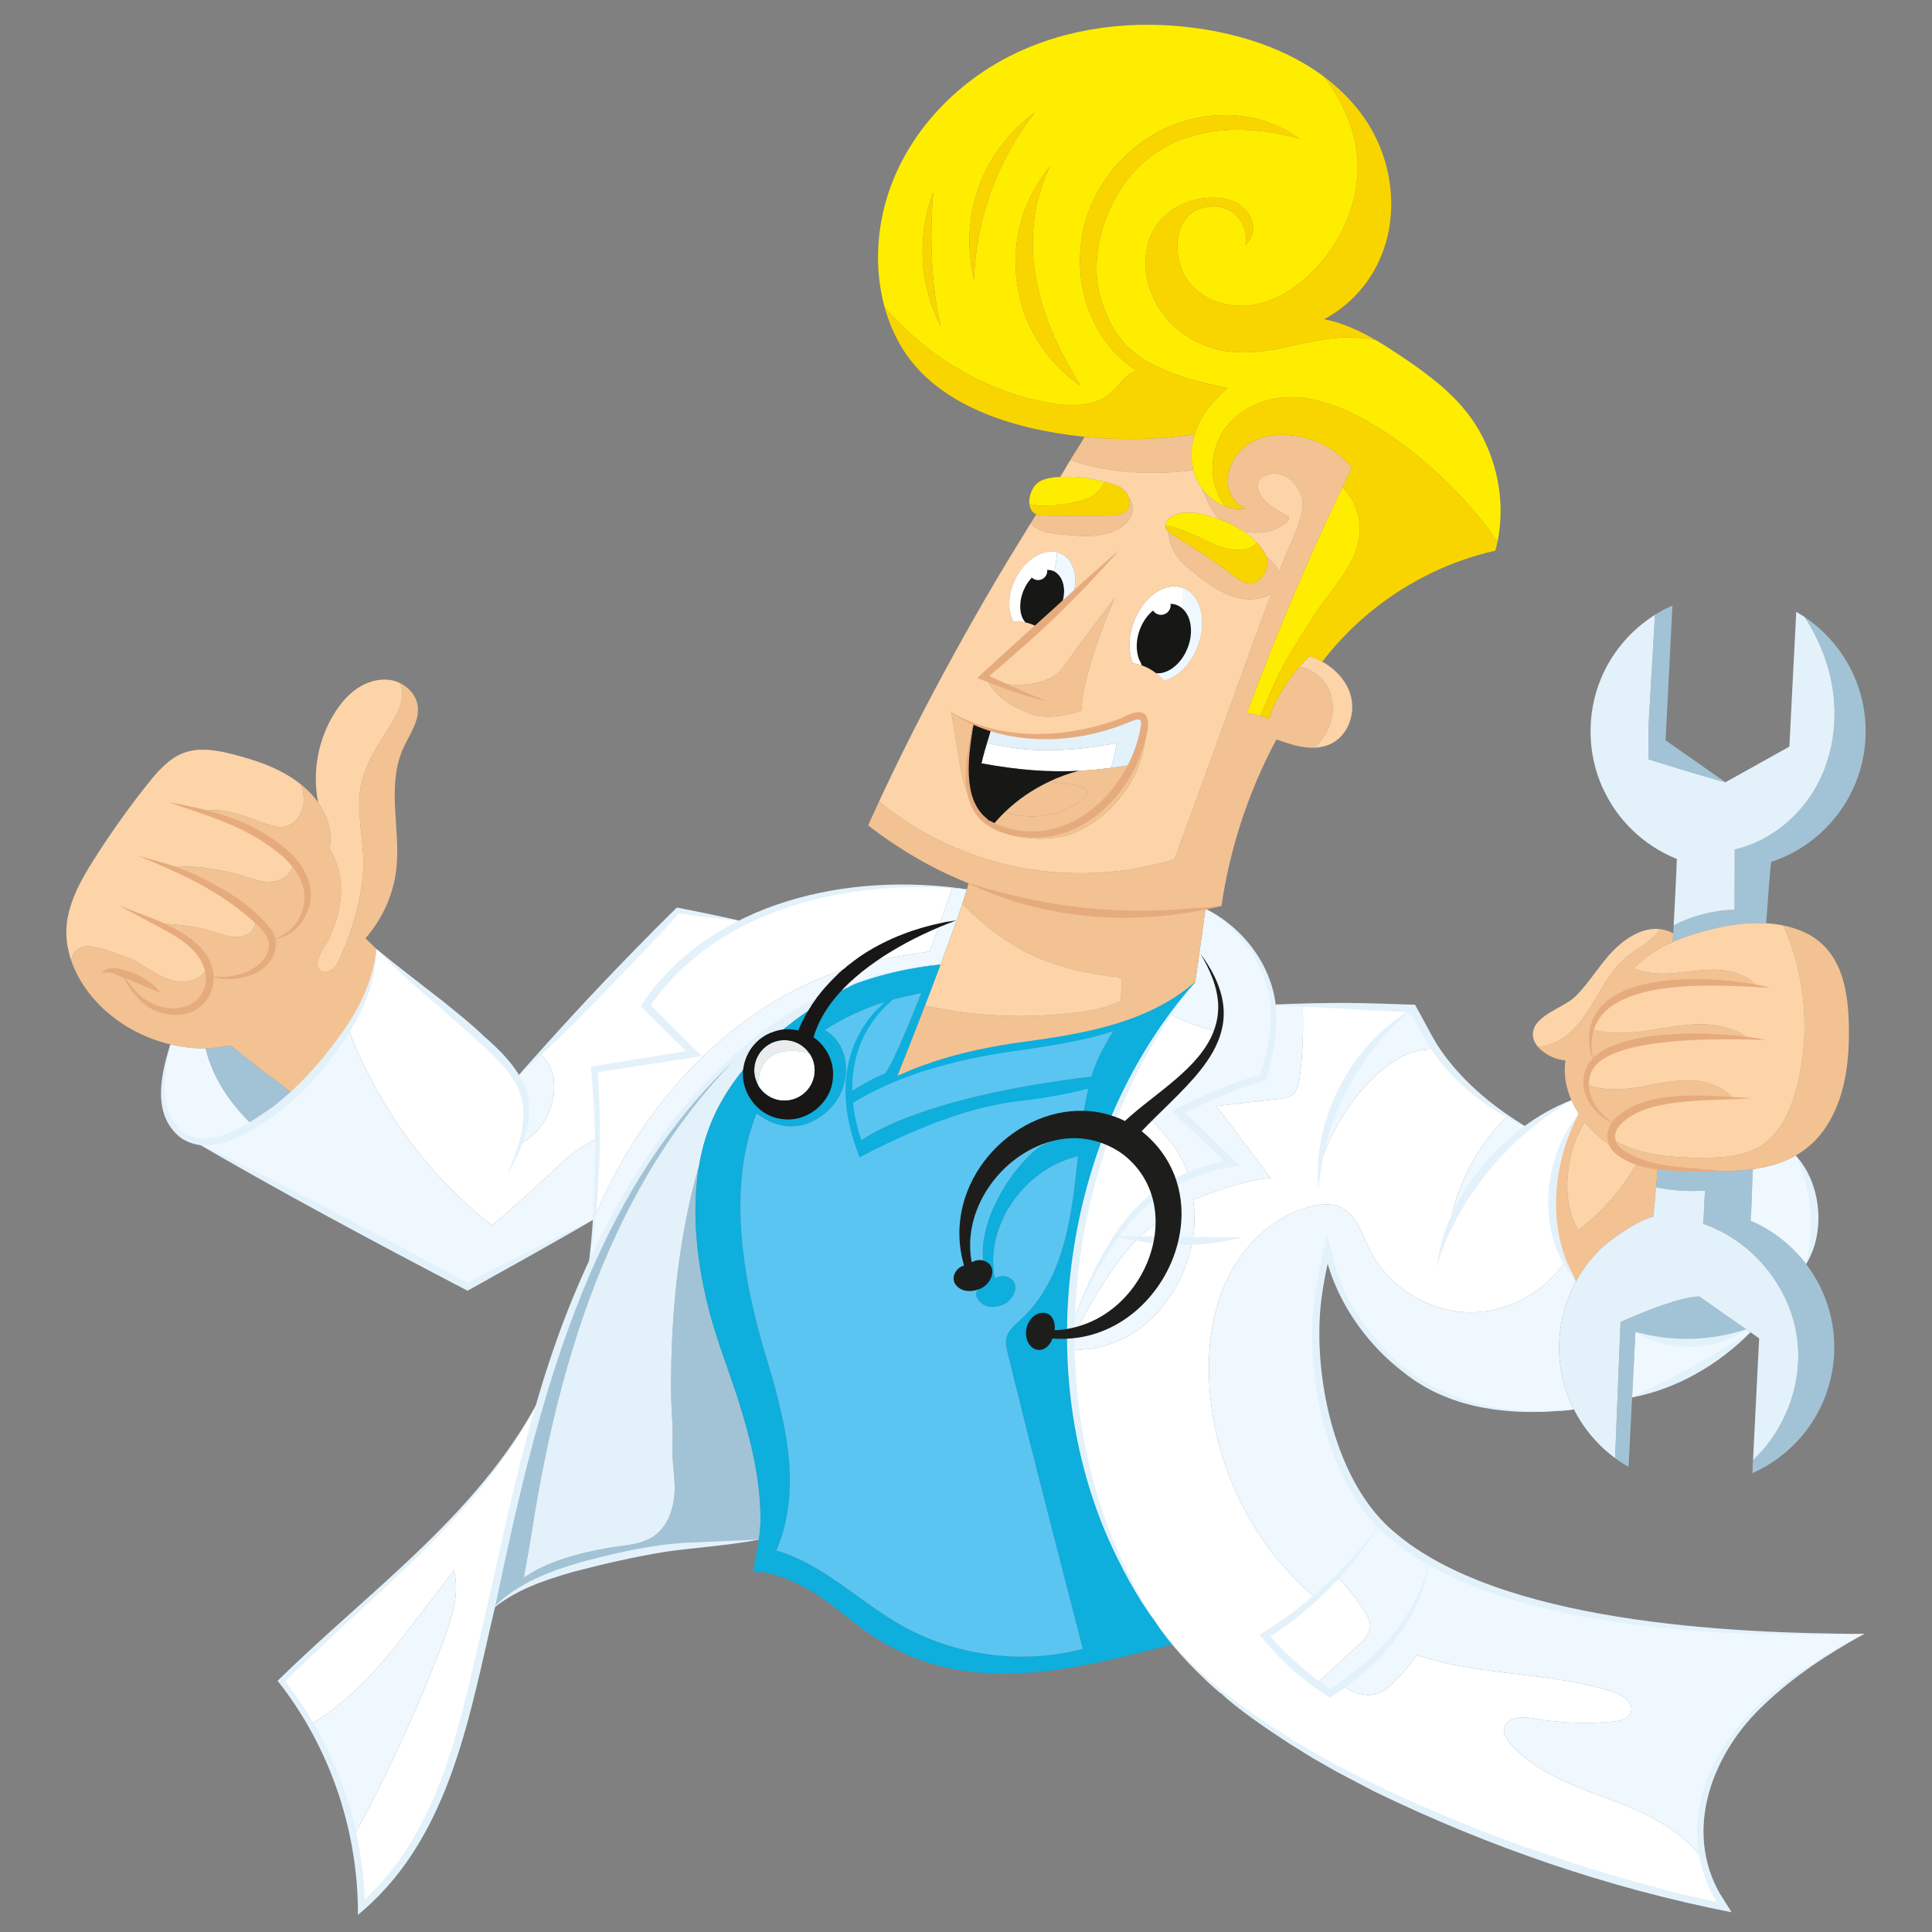 <?xml version="1.0" encoding="UTF-8"?> <svg xmlns="http://www.w3.org/2000/svg" id="Ebene_1" version="1.1" viewBox="0 0 311.811 311.811"><rect x="0" y="0" width="311.811" height="311.811" fill="#808080" stroke="none"/><defs><style> .st0 { fill: #fcd4a8; } .st1 { fill: #e6ab7d; } .st2 { fill: #f3c292; } .st3 { fill: #a2c3d6; } .st4 { fill: #1d1e1c; } .st5 { fill: #eef8fe; } .st6 { fill: #fff; } .st7 { fill: #ffed00; } .st8 { fill: #5bc5f2; } .st9 { fill: #181716; } .st10 { fill: #171716; } .st11 { fill: #0eaedd; } .st12 { fill: #f9d500; } .st13 { fill: #e3f1fa; } .st14 { fill: #ececec; } </style></defs><g id="DrDrive_x5F_V2"><g id="Shapes"><path class="st6" d="M193.332,104.223c1.52-4.096.432-8.272-2.424-9.336-2.864-1.056-6.408,1.4-7.928,5.496-.152.416-.28.84-.384,1.256l-.008.016c-.48,1.968-.368,3.88.24,5.376.496.072.968.184,1.416.344.024.008.056.016.08.024.064.024.128.048.184.072.008,0,.008.008.008.008.192.064.384.144.56.232.016.008.032.008.04.016.088.04.176.088.256.128.04.024.08.048.12.072.296.152.576.336.848.536.04.032.088.064.128.088.496.36.952.792,1.392,1.28,1.712-.408,3.408-1.784,4.592-3.768l.008-.016c.336-.56.632-1.168.872-1.824Z"></path><path class="st5" d="M190.243,99.691c-.63,2.957-1.691,5.529-3.775,8.86.496.36.952.792,1.392,1.28,1.712-.408,3.408-1.784,4.592-3.768l.008-.016c.336-.56.632-1.168.872-1.824,1.52-4.096.432-8.272-2.424-9.336,0,.861-.034,1.847-.665,4.804Z"></path><path class="st10" d="M165.26,95.119c-.896,2.04-.8,4.224.24,5.352.608.128,1.176.328,1.728.616.12.064.24.136.36.216l.008.008c1.208-1.12,2.416-2.24,3.608-3.36v-.008c.408-.992.6-2.064.52-2.976-.096-1.136-.552-2.016-1.272-2.56-.088-.08-.192-.136-.296-.192-.048-.024-.088-.04-.136-.064-.32-.136-.672-.2-1.024-.176.016.056.016.112.016.168,0,.808-.656,1.472-1.472,1.472-.392,0-.744-.152-1.008-.4-.496.504-.936,1.152-1.272,1.904Z"></path><path class="st3" d="M294.828,133.479c.904-.936,1.728-1.944,2.464-3.024.688-1.016,1.296-2.088,1.808-3.216.208-.448.4-.904.576-1.368v-.008c.096-.264.192-.528.28-.792.16-.464.304-.944.424-1.424.096-.36.184-.728.256-1.096.232-1.104.384-2.232.44-3.4.04-.8.04-1.6-.008-2.392-.016-.408-.056-.824-.104-1.232-.032-.304-.072-.608-.12-.912-.04-.28-.088-.552-.144-.824-.104-.552-.232-1.088-.376-1.624-.368-1.328-.856-2.616-1.448-3.832-.472-.976-1.016-1.912-1.632-2.808-.4-.592-.832-1.16-1.296-1.712-.456-.552-.952-1.088-1.464-1.592-.992-.976-2.064-1.856-3.224-2.632,1.64,2.52,2.928,5.256,3.76,8.144,1.704,5.912,1.408,12.472-1.264,18.016-2.664,5.552-7.784,9.976-13.784,11.36-.008,3.24-.016,6.472-.032,9.712-3.408.08-6.792.952-9.824,2.536-.024.424-.04.848-.064,1.272-.024.464-.048.92-.072,1.376.112-.048.224-.096.336-.144.184-.08.376-.152.568-.224,1.488-.592,3.008-1.056,4.448-1.448,3.096-.824,6.448-1.384,9.712-1.184v-.008c.144-1.72.24-3.208.36-4.856.032-.416.064-.824.096-1.24.064-.824.136-1.656.216-2.504.04-.424.088-.856.136-1.288,3.432-1.128,6.504-3.08,8.976-5.632Z"></path><g><path class="st3" d="M267.268,191.623c2.608.52,5.344.728,7.944.512-.224,1.88-.12,3.496-.352,5.384,7.968,2.704,14.096,10.184,15.192,18.52.944,7.168-1.872,14.68-7.128,19.616v.008l-.104,2.096c2.544-1.128,4.84-2.72,6.784-4.68.464-.464.904-.952,1.328-1.464.368-.448.72-.904,1.056-1.376.168-.24.328-.48.488-.72.32-.488.616-.984.888-1.496.28-.52.536-1.04.776-1.576.272-.608.512-1.224.72-1.856.216-.624.4-1.272.56-1.928v-.008c.08-.328.152-.656.216-.992.2-1,.32-2.032.376-3.072.272-5.448-1.44-10.544-4.504-14.568,0-.002.002-.008.002-.008h-.01c-.072-.088-.136-.184-.216-.272-.36-.472-.752-.92-1.16-1.36-.16-.184-.328-.36-.496-.52-.672-.688-1.384-1.32-2.136-1.904-.376-.296-.76-.576-1.152-.848-.2-.136-.4-.272-.608-.392-.808-.52-1.648-.984-2.528-1.392-.216-.104-.44-.2-.664-.296.184-2.56.208-5.44.36-8.28l.029-.07c-.013.002-.025.004-.037.006-1.664.232-3.384.304-5.104.288-3.416-.024-6.848-.256-10.24-.688-.072,1.168-.176,2.264-.28,3.336h0Z"></path><path class="st5" d="M291.284,203.743c.08.088.144.184.216.273h.01c.167-.422.319-.851.454-1.289v-.008c.144-.432.264-.872.368-1.32.424-1.752.6-3.56.512-5.368-.008-.408-.04-.824-.08-1.232-.024-.248-.056-.504-.096-.76-.08-.552-.184-1.104-.312-1.656-.112-.488-.248-.968-.4-1.448-.12-.376-.248-.744-.392-1.104-.208-.544-.448-1.088-.72-1.616-.264-.52-.552-1.04-.872-1.544l-.112-.208c-2.101,1.209-4.456,1.88-6.931,2.218l-.029.07c-.152,2.84-.176,5.72-.36,8.28.224.096.448.192.664.296.88.408,1.72.872,2.528,1.392.208.12.408.256.608.392.392.272.776.552,1.152.848.752.584,1.464,1.216,2.136,1.904.168.16.336.336.496.52.408.44.8.888,1.16,1.36h0Z"></path></g><path class="st3" d="M278.476,126.247l-9.664-6.76,1.112-21.76h-.008s-.92.432-1.368.664c-.44.232-.872.488-1.304.744,0,.005-.003.005-.008,0-.032.024-.056.048-.088.056-.008.008-.016.024-.032.024-.008.008-.016.016-.024.016-.328,5.768-.664,11.528-1,17.288-.088,1.464-.016,6.056-.016,6.056,0,0,10.648,3.296,12.4,3.672Z"></path><path class="st3" d="M274.244,209.247c-3.72,0-12.704,4.112-12.704,4.112,0,0-.496,12.496-.88,21.968.048.032.096.072.144.112.44.312.88.608,1.344.896.224.136.448.272.68.4v.008h.008l.576-11.208.536-10.552.048-.024c1.488.64,3.064,1.144,4.688,1.448,4.424.832,9.088.136,13.144-1.864l-7.576-5.296h-.008Z"></path><path class="st3" d="M90.14,217.135c-.832,2.376-1.616,4.76-2.344,7.168-3.568,11.712-6.04,23.728-8.672,35.688.368-.384.768-.76,1.2-1.12.328-.272.672-.536,1.032-.8.36-.256.736-.512,1.136-.76.144-.088.28-.184.432-.264h.008c3.128-1.88,7.32-3.44,12.632-4.8,2.088-.536,4.352-1.048,6.792-1.528.808-.16,1.648-.32,2.496-.472,5.08-.92,11.08-.968,17.616-1.76.16-1.072.272-2.152.272-3.256.008-6.456-1.56-12.856-3.488-18.976-1.552-4.912-3.496-9.696-4.792-14.688-1.392-5.344-2.248-10.864-2.224-16.4.008-2.32.184-4.656.568-6.936h-.016c-.008.016-.016.032-.016.048-3.344,11.752-4.52,24.096-4.464,36.344.016,2.856.368,5.8.224,8.656-.136,2.56.48,5.072.336,7.664-.128,2.256-.84,4.56-2.408,6.184-1.216,1.264-2.744,1.792-4.4,2.112-1.336.256-2.76.376-4.152.624-4.64.856-9.544,2.104-13.368,4.768.48-2.768.896-4.896,1.32-7.648,2.456-15.664,6.28-31.504,12.76-45.976,5.68-12.664,13.112-23.848,23.6-33.544-.136.104-.272.208-.408.32-.136.104-.28.216-.416.328-.472.392-.936.784-1.4,1.184-.224.184-.44.376-.664.576-.216.184-.424.376-.632.568-.128.12-.264.232-.392.36-.04.032-.08.064-.112.104-.176.16-.352.32-.528.488-.504.472-1,.952-1.488,1.44-.192.192-.384.384-.576.584-.216.216-.432.44-.64.664-.304.312-.6.624-.888.944-.28.296-.552.592-.816.896-.128.128-.24.256-.352.384-.4.456-.8.912-1.192,1.376-7,8.28-12.504,17.696-16.888,27.6-1.728,3.888-3.288,7.856-4.688,11.856h0Z"></path><path class="st3" d="M37.236,168.735c-1.512.216-2.696.448-4.064.464,1.128,4.768,4.04,9.008,7.592,12.392.952-.552,1.864-1.16,2.752-1.784,1.36-.976,2.656-2.032,3.88-3.168-.84-.672-1.712-1.352-2.544-2.016-.84-.672-1.768-1.232-2.6-1.896-1.672-1.336-3.344-2.664-5.016-3.992h0Z"></path><path class="st5" d="M281.844,215.551c.16-.12.32-.248.48-.376.064-.048.128-.096.192-.152l-.68-.48h-.008c-4.056,2-8.72,2.696-13.144,1.864-1.624-.304-3.2-.808-4.688-1.448l-.048.024-.536,10.552c5.856-1.848,11.328-4.84,16.408-8.472.464-.328.912-.664,1.368-1,.224-.168.44-.336.656-.512h0Z"></path><path class="st5" d="M234.036,197.727c2.68-6.008,7.224-11.648,12.504-15.736-1.136-.568-2.24-1.176-3.32-1.848-2.872,2.896-7.792,8.96-9.184,17.584h0Z"></path><path class="st5" d="M231.692,169.391c-.336-.496-.64-1-.92-1.512-.92-1.704-1.904-3.376-2.776-5.104-5.832,4.072-10.36,9.968-12.896,16.648-1.048,2.752-1.744,5.632-2.104,8.544,2.784-8.216,8.392-15.04,13.496-17.56,1.856-.912,3.68-1.12,5.2-1.016Z"></path><path class="st5" d="M202.308,200.271c-1.56,1.632-2.88,3.512-3.912,5.512-2.688,5.232-3.52,11.272-3.24,17.152.488,10.36,4.368,20.528,10.904,28.576,1.88,2.304,3.968,4.44,6.24,6.368,1.224-1.072,2.408-2.208,3.544-3.384,1.648,1.704,3.12,3.576,4.384,5.584.48.752.944,1.592.896,2.48-.064,1.2-1.008,2.136-1.888,2.944-2.264,2.088-4.544,4.176-6.816,6.264v.008c.728.52,1.464,1.032,2.224,1.512l.008-.008c.088-.048.744-.44,1.744-1.136.056-.04.112-.08.176-.12.68.424,1.384.816,2.136,1.104,1.168.44,2.48.608,3.664.208,1.12-.384,2.008-1.216,2.824-2.064,1.256-1.304,2.424-2.688,3.488-4.152,1.024.344,2.064.648,3.112.92,9.352,2.424,19.312,2.056,28.52,5,1.576.504,3.464,1.792,2.88,3.336-.408,1.064-1.744,1.368-2.872,1.472-4.256.408-8.56.232-12.76-.504-1.832-.32-4.4-.304-4.784,1.512-.208.984.424,1.928,1.088,2.672,4.496,5.04,11.344,7.08,17.64,9.52,5.064,1.968,10.368,4.816,13.424,9.128-.008-.032-.016-.072-.024-.104-.736-3.4-.664-6.976.256-10.344.168-.624.36-1.232.568-1.84.216-.608.448-1.208.704-1.792.256-.592.528-1.168.824-1.736.656-1.288,1.408-2.528,2.24-3.72.624-.888,1.288-1.752,1.992-2.584.232-.28.472-.552.712-.824.216-.24.432-.48.656-.712.272-.288.552-.576.832-.856.56-.568,1.136-1.112,1.728-1.64.296-.264.592-.52.896-.776.6-.512,1.216-1.008,1.84-1.496h.008c.624-.48,1.256-.944,1.904-1.4,3.56-2.504,6.96-4.712,10.856-6.664-16.512.208-33.04-.424-49.128-4.12-1.912-.44-3.824-.912-5.728-1.432-.544-.152-1.088-.304-1.624-.464-.744-.216-1.488-.448-2.232-.68-.584-.192-1.168-.384-1.752-.592-.048-.016-.104-.04-.16-.056-.528-.184-1.056-.376-1.584-.576-.072-.032-.152-.056-.224-.08-.592-.232-1.176-.464-1.76-.704-2.12-.88-4.176-1.872-6.144-3.008-.552-.328-1.104-.656-1.64-1-.192-.12-.384-.248-.576-.368-.184-.128-.368-.248-.552-.376-.272-.184-.544-.376-.808-.568-1.208-.872-2.36-1.808-3.472-2.824-.224-.216-.44-.424-.656-.64-.064-.064-.128-.128-.176-.192-.12-.112-.224-.224-.328-.336-.696-.736-1.352-1.544-1.976-2.4-.192-.264-.384-.536-.568-.808-.376-.552-.736-1.12-1.08-1.712-.168-.296-.344-.592-.512-.896-.328-.608-.648-1.232-.952-1.864-.384-.8-.744-1.624-1.088-2.456-.336-.84-.656-1.696-.952-2.576-.12-.352-.232-.704-.344-1.056-2.288-7.192-3.136-14.984-2.184-22.48.336-2.64.936-5.216,1.512-7.808.328,1.344.64,2.664,1.088,3.968.552,1.592,1.248,3.136,2.064,4.616,1.52,2.784,3.448,5.352,5.648,7.648,1.464,1.512,3.048,2.912,4.744,4.16,7.336,5.424,16.568,6.28,25.416,5.592.096-.008.4-.08.824-.128-1.688-3.328-2.56-7.136-2.352-11.136.176-3.464,1.136-6.704,2.704-9.544-.472-.68-1.072-1.696-1.456-2.416-.12-.24-.248-.488-.36-.728-3.304,4.872-9.04,8.08-14.944,8.152-6.888.08-13.648-4.096-16.64-10.296-1.192-2.456-2.056-5.44-4.52-6.624-1.52-.736-3.328-.568-4.96-.144-3.208.824-6.104,2.56-8.496,4.856-.232.224-.464.448-.688.68h0Z"></path><path class="st5" d="M172.868,213.807c-.016.488-.016.976-.016,1.464-.008.84-.008,1.672.016,2.504,5.144.408,10.432-2.016,13.904-5.904,2.928-3.272,4.96-7.304,5.696-11.592.384-2.168.432-4.4.096-6.632,0,0,8.112-3.376,12.536-3.488-2.92-3.88-5.832-7.768-8.744-11.648,3.368-.392,6.728-.776,10.096-1.168.712-.08,1.456-.176,2.04-.592.936-.664,1.168-1.936,1.304-3.072.456-3.8.608-7.64.448-11.464v-.008c-1.584-.024-3.16-.048-4.736-.072l-.072.008c-.248-2.28-.896-4.496-2.04-6.624-2-3.688-5.112-6.896-8.832-8.848-.008.064-.016.136-.032.2-.008.064-.016.136-.032.2-.008.032-.008.072-.016.104-.296,2.24-.616,4.464-.928,6.712-.216,1.536-.432,3.072-.648,4.608-1.416,1.688-2.752,3.424-4.016,5.216,2.256,1.112,4.592,2,7.008,2.672-1.056,5.464-6.56,10.424-10.304,14.112,1.544,1.496,3.728,4.232,4.208,5,.96,1.52,1.496,2.544,1.992,4.264v.008c-2.064.856-4.016,1.96-5.792,3.368-.232.184-.472.376-.696.576-1.968,1.688-3.656,3.664-5.144,5.792-1.216,1.752-2.296,3.6-3.272,5.48-.512.984-.992,1.976-1.464,2.984-.896,1.928-1.744,3.88-2.56,5.84ZM188.796,200.263c-1.56,10.992-10.04,14.072-15.336,14.92,2.552-5.128,6.912-12.144,10.136-15.248l.024-.024c.552-.536,1.104-1.024,1.648-1.456.408-.32.816-.64,1.232-.952.24-.184.488-.36.736-.536.232-.176.472-.344.712-.504.328-.232.656-.456.992-.68h.096c.04,1.624-.048,3.112-.24,4.48h0Z"></path><path class="st5" d="M83.948,184.671c1.184-.664,2.248-1.552,3.104-2.608,1.52-1.88,2.376-4.28,2.384-6.696,0-1.992-.696-4.136-2.32-5.248-1.232,1.264-2.48,2.528-3.744,3.784l-.008.008c.416.64.76,1.32,1.024,2.056,1.008,2.832.552,5.808-.44,8.704h0Z"></path><path class="st5" d="M67.508,260.959c-3.368,4.408-6.768,8.848-10.904,12.536-2.016,1.8-4.168,3.392-6.44,4.832,3.248,5.608,5.584,11.784,6.896,18.136,5.52-10.224,10.416-20.792,14.512-31.672,1.368-3.64,2.664-7.584,1.68-11.344-1.912,2.504-3.832,5.008-5.744,7.512h0Z"></path><path class="st5" d="M36.42,183.687c-1.792.664-3.776.888-5.52.288,14.68,7.904,44.552,23.712,44.552,23.712,0,0,.928-.52,1.64-.912.216-.112.44-.232.68-.36.312-.168.64-.344.992-.528,5.72-2.992,11.544-5.952,17.152-9.152-.072.784-.144,1.56-.232,2.344,0,.024-.008.048-.008.072-.072.616-.136,1.224-.216,1.84-.104.808-.208,1.616-.336,2.424-.088.616-.192,1.232-.296,1.864,4.384-9.904,9.888-19.32,16.888-27.6.392-.464.792-.92,1.192-1.376.112-.128.224-.256.352-.384.264-.304.536-.6.816-.896.288-.32.584-.632.888-.944.208-.224.424-.448.64-.664.192-.2.384-.392.576-.584.488-.488.984-.968,1.488-1.44.176-.168.352-.328.528-.488.032-.04.072-.072.112-.104.128-.128.264-.24.392-.36.208-.192.416-.384.632-.568.224-.2.44-.392.664-.576.464-.4.928-.792,1.4-1.184.136-.112.28-.224.416-.328.136-.112.272-.216.408-.32.144-.12.296-.24.44-.344.272-.216.552-.424.832-.624.64-.488,1.288-.952,1.944-1.4.048-.04.104-.08.152-.104.416-.296.84-.576,1.272-.848.104-.072.208-.136.312-.2.344-.224.688-.44,1.032-.648.04-.024.08-.048.112-.064.496-.296.984-.584,1.488-.864.072-.04.144-.08.216-.12.176-.104.36-.208.544-.296.024-.024.032-.024.04-.024.232-.136.472-.256.704-.376.272-.144.544-.288.816-.424h.008c1.216-.608,2.456-1.168,3.72-1.688.64-.256,1.28-.504,1.928-.72.144-.056.28-.104.424-.152.352-.136.712-.256,1.064-.368.008,0,.016-.008.024-.008.48-.16.96-.304,1.448-.448.976-.288,1.96-.544,2.96-.768.496-.112,1-.224,1.504-.32,2.024-.4,4.432-.816,6.576-.968.248-.632.472-1.256.688-1.856.72-1.928,1.368-3.704,1.92-5.288.176-.48.336-.944.488-1.392.08-.24.16-.48.24-.704.064-.192.128-.384.192-.568.296-.904.552-1.688.744-2.344-.792-.096-1.584-.184-2.376-.248-.664,2.104-3.624,10.272-3.624,10.272,0,0-6.08.872-8.944,1.528-1.52.336-3.016.744-4.488,1.224l-.008.008c-8.864,2.84-16.872,8.008-23.64,14.664-2.432,2.392-4.704,4.976-6.8,7.72-4.168,5.456-7.064,10.64-9.872,16.92l-.36.856h-.008c.072-.824.136-1.64.192-2.456.208-3.144.32-6.288.328-9.44,0-.304,0-.616-.008-.92-2.28,1.232-4.448,2.568-6.28,4.456-.856.888-10.608,9.8-10.864,9.592-10.64-8.44-18.32-19.24-23.12-31.712-1.768,2.752-3.736,5.384-5.952,7.8-.904.984-1.848,1.936-2.832,2.84-1.224,1.136-2.52,2.192-3.88,3.168-.888.624-1.8,1.232-2.752,1.784-1.384.816-2.84,1.536-4.344,2.096h0Z"></path><path class="st2" d="M261.652,155.247c-3.544,3.544-4.72,8.552-8.696,11.768-1.344,1.08-3.056,1.832-4.752,1.928,1.088,1.288,3.024,2.128,4.44,2.184h.008c-.328,2.168.072,4.384.96,6.432.336.752.728,1.488,1.184,2.192-4.032,6.16-5.496,14.248-3.272,21.248v.008c.016.056.032.104.048.16.04.12.08.24.12.36.056.168.12.336.184.504.08.208.16.416.24.624.096.208.184.416.28.624.048.12.104.24.16.36v.008c.112.24.24.488.36.728.384.72.984,1.736,1.456,2.416l.024-.048c.376-.68.792-1.344,1.232-1.984v-.008c.304-.424.608-.832.928-1.232.488-.608,1.008-1.184,1.552-1.728,2.432-2.432,7.264-5.256,8.736-5.408,0,0,.28-3.184.424-4.76.104-1.072.208-2.168.28-3.336,3.392.432,6.824.664,10.24.688,1.72.016,3.44-.056,5.104-.288,2.488-.336,4.856-1.008,6.968-2.224,1.672-.952,3.184-2.256,4.44-4,3.104-4.288,4.024-9.752,4.096-14.944.088-6.504-.584-14.128-7.328-17.12-1.048-.464-2.128-.8-3.232-1.024,3.64,8.112,4.376,17.552,2.136,26.168-.936,3.6-2.56,7.28-5.68,9.312-2.848,1.856-6.432,2.016-9.832,2-3.24-.016-6.624-.208-9.72-1.064-1.664-.464-3.248-1.12-4.688-2.048h-.024c-.088-.696.12-1.464.728-2.304.152-.216.336-.44.544-.664.968-1.04,2.288-1.672,3.632-2.152,4.008-1.44,9.864-1.488,14.712-1.424-1.512-1.736-3.984-2.68-6.344-2.824-3.104-.2-6.168.672-9.24,1.152-2.696.424-5.608.512-8.056-.6h-.008c-.008-.592.072-1.2.272-1.808.24-.736.632-1.36,1.136-1.888,2.24-2.368,6.68-2.928,9.536-3.352,5.008-.744,10.128-.744,15.168-.32-2.224-1.72-5.24-2.32-8.088-2.248-3.32.072-6.568.912-9.864,1.256-2.384.256-5,.256-7.248-.472.032-.128.064-.256.104-.376.72-2.216,2.336-3.72,4.312-4.752,2.344-1.224,5.192-1.784,7.616-2.08,4.84-.592,9.8-.352,14.632.224-1.368-1.48-3.464-2.304-5.496-2.528-2.648-.288-5.304.248-7.96.48-2.152.192-4.424.04-6.416-.736,1.728-1.984,4.112-3.408,6.616-4.464-.112.048-.224.096-.336.144.024-.456.048-.912.072-1.376-.712-.384-1.432-.6-2.152-.68-.16.296-.352.56-.568.808-1.096,1.28-2.632,2.088-4.008,3.064-.616.44-1.168.912-1.672,1.424h0ZM255.764,181.095c1.392,1.752,3.136,3.224,5,4.216.8.928,2.12,1.648,3.504,2.152-1.88,3.728-5.336,7.752-9.52,11.128l-.024-.032c-3.016-5.08-1.872-13,1.04-17.464Z"></path><path class="st2" d="M192.604,75.871c-.464-1.872-.36-3.904.208-5.768v-.008c-4.792.696-9.632.936-14.464.664-1.104-.072-2.2-.152-3.296-.272v.008c-.216.352-.408.688-.608,1.016-.304.488-.592.952-.88,1.408-.096.16-.192.312-.296.464-.12.208-.248.408-.376.616-.056.096-.112.184-.16.256,6.288,2.152,13.36,2.48,19.872,1.616h0Z"></path><path class="st2" d="M168.588,83.199c-.448-.008-.92-.016-1.336-.192-.232.368-.552.888-.928,1.496,1.832,1.776,4.944,1.712,7.368,1.944,1.76.16,3.584.072,5.288-.448.976-.304,1.936-.744,2.672-1.448.736-.704,1.232-1.704,1.16-2.72-.04-.544-.256-1.072-.6-1.48.256.728.144,1.624-.44,2.128-.816.72-2.216.72-3.232.736-3.312,0-6.632.048-9.952-.016Z"></path><path class="st2" d="M184.732,116.591c.064.992-.408,2.432-.592,3.112-.344,1.272-.824,2.528-1.408,3.728-.512,1.08-1.12,2.112-1.792,3.088-2.688,3.896-7.232,7.432-12.056,8.016-.872.112-1.752.144-2.632.12-2.064-.064-4.2-.456-6.032-1.44-.128-.072-.256-.144-.384-.224-.208-.128-.416-.264-.616-.408,2.68,3.04,10.112,3.352,13.608,2.048,5.448-2.032,10.128-7.256,11.552-12.88.392-1.544.648-3.592.352-5.16Z"></path><path class="st2" d="M160.436,109.975c-.408-.168-.816-.336-1.216-.512v.008c1.384,3.056,4.056,4.52,6.936,5.648,2.664,1.048,5.672.432,8.408-.416-.008-6,5.176-17.816,5.336-18.184-.128.168-2.168,2.832-2.416,3.16-.728.96-1.456,1.92-2.184,2.88-.328.432-.656.872-.976,1.312-.96,1.32-1.896,2.672-2.848,3.968-2.152,2.904-7.904,3.184-11.04,2.136Z"></path><path class="st2" d="M156.3,126.983c-.416-2.856.096-7.36.848-10.152-1.232-.504-2.432-1.112-3.6-1.824.44,2.672.888,5.344,1.328,8.016.272,1.624.552,3.264,1.176,4.784.112.28.592,1.16.736,1.432-.24-.736-.376-1.504-.488-2.256h0Z"></path><path class="st2" d="M140.108,133.215c4.784,3.704,9.976,6.784,15.584,9.08.216.088.424.176.64.256-.072.288-.168.608-.28.984-.192.656-.448,1.44-.744,2.344,7.488,7.512,14.456,10.768,25.728,11.888-.008.296-.12,3.52-.128,3.824-1.432.496-2.776,1.112-4.272,1.368-9.048,1.568-18.4,1.336-27.36-.664-.432,1.128-.88,2.272-1.336,3.424-.232.616-.472,1.232-.72,1.848-.096.264-.2.52-.304.784-.2.512-.408,1.032-.608,1.544-.56,1.408-1.12,2.824-1.68,4.216l.008.016c3.704-1.656,7.6-2.88,11.592-3.76,6.64-1.464,13.456-1.992,20.072-3.544,1.256-.296,2.512-.632,3.744-1.024,1.744-.552,3.448-1.208,5.088-2.008,2.864-1.4,5.376-3.216,7.776-5.296.216-1.536.432-3.072.648-4.608.312-2.248.632-4.472.928-6.712.008-.032.008-.072.016-.104.016-.064.024-.136.032-.2.016-.064.024-.136.032-.2v-.024c.864-.128,1.72-.272,2.576-.432.088-.584.176-1.176.272-1.76.176-1.024.368-2.04.576-3.056,1.48-7.104,3.904-14.016,7.192-20.48.272-.528.544-1.056.824-1.576,1.944.672,4.016,1.408,6.088,1.336v-.008c.68-.592,1.272-1.272,1.744-2.04,1.392-2.24,1.704-5.192.528-7.552-.896-1.792-2.688-3.128-4.632-3.472h-.008l-.432.504v.008c-.168.192-.328.392-.48.584-.32.408-.624.816-.912,1.24-.152.208-.288.416-.424.624-.28.432-.552.872-.8,1.312-.384.656-.736,1.336-1.056,2.032-.112.232-.216.464-.312.704-.2.464-.392.936-.56,1.416-.064-.032-.136-.064-.208-.088-.048-.032-.096-.056-.144-.064-.088-.048-.184-.088-.272-.12-.216-.088-.432-.16-.648-.232-.024-.008-.04-.016-.056-.016-.424-.128-.848-.224-1.288-.288-.304-.048-.608-.072-.912-.088,4.6-12.352,9.696-24.504,15.464-36.568.488-1.024.976-2.04,1.472-3.056v-.008c-1.368-1.704-3.128-3.096-5.128-4-3.496-1.576-8.296-2.016-11.616.216-3.416,2.296-4.808,7.728-.784,10.2.104.064.208.12.312.176-1.088.144-2.144.008-3.112-.336-1.528-.536-2.864-1.592-3.832-2.92.552,1.536,1.672,3.712,2.752,4.968.896.312,1.776.696,2.608,1.144.488.264.968.552,1.424.864,2.496.392,5.224.096,7.008-1.688.064-.064.112-.144.16-.232.056-.104.08-.224.056-.344-.048-.192-.24-.312-.424-.416-1.088-.608-2.208-1.2-3.12-2.064-1.336-1.248-2.416-3.28-.352-4.272,3.312-1.576,6.568,2.192,6.088,5.272-.12.8-.32,1.576-.568,2.336-.6,1.88-1.496,3.656-2.248,5.488-.096.224-.184.448-.272.672-.072.16-.136.32-.192.48-.144.4-.296.792-.44,1.192-.184-.408-.44-.784-.728-1.128-.4-.472-.856-.872-1.344-1.248.072.184.128.376.16.576.232,1.36-.952,3.424-2.368,3.688-1.248.24-2.416-.632-3.424-1.416-3.144-2.44-6.496-4.512-9.88-6.648-.088-.056-.184-.112-.264-.176.024,1.608.616,3.08,1.688,4.352.872,1.04,1.96,1.896,3.048,2.72,1.848,1.4,3.776,2.776,6.008,3.416,1.912.552,4.096.472,5.776-.52-1.368,3.688-2.712,7.368-4.048,11.064-3.848,10.584-7.656,21.184-11.552,31.752-9.336,2.872-19.496,3.016-28.912.408-6.84-1.896-13.264-5.24-18.768-9.72-.6,1.288-1.184,2.576-1.76,3.856h0Z"></path><path class="st2" d="M19.732,154.239c-2.648-.784-7.152-3.312-8.264.704.744,2.224,1.992,4.296,3.512,6.088,1.784,2.096,3.992,3.856,6.448,5.2,1.904,1.04,3.952,1.824,6.056,2.328,1.312.32,2.648.52,3.984.608.568.032,1.136.048,1.704.032,1.368-.016,2.552-.248,4.064-.464,1.672,1.328,3.344,2.656,5.016,3.992.832.664,1.76,1.224,2.6,1.896.832.664,1.704,1.344,2.544,2.016.984-.904,1.928-1.856,2.832-2.84,2.216-2.416,4.184-5.048,5.952-7.8.6-.928,1.168-1.872,1.72-2.824,2.624-4.792,2.856-10.024,2.856-10.024-.6-.568-1.184-1.144-1.768-1.728,2.704-3.072,4.472-6.968,4.96-11.032.392-3.256-.016-6.544-.184-9.832-.16-3.272-.064-6.664,1.256-9.672,1.016-2.296,2.768-4.536,2.384-7.024-.24-1.576-1.384-2.912-2.824-3.616.24.592.352,1.232.328,1.848-.08,2.144-1.304,4.056-2.464,5.856-2.032,3.152-4.056,6.496-4.392,10.232-.384,4.336.944,8.616.528,13.04-.36,3.768-1.32,7.472-2.704,11.008-.32.816-.656,1.624-1.016,2.416-.272.608-.576,1.224-1.064,1.672-.488.456-1.224.704-1.84.448-1.984-.816.68-4.272,1.168-5.312,2.272-4.896,2.808-10.032.072-14.4.128-.696.176-1.416.144-2.144-.104-1.952-.864-3.8-2-5.416-.168-.232-.344-.464-.528-.688-.184-.232-.376-.448-.576-.664-.088-.096-.184-.192-.288-.288-.296-.32-.624-.624-.96-.912-.136-.12-.28-.232-.424-.344.256.712.424,1.456.456,2.216.088,1.96-1.016,4.136-2.936,4.568-1.08.24-2.2-.088-3.24-.456-2.152-.744-4.28-1.648-6.528-2.024-1.224-.2-2.512-.224-3.728.016,5.032,1.504,9.888,3.552,13.696,7.096.336.32.672.648.992,1,.016.512-.08,1.016-.336,1.496-.656,1.248-2.184,1.824-3.592,1.808-1.408-.024-2.76-.528-4.104-.944-3.856-1.192-7.912-1.704-11.936-1.512,5.08,1.992,9.88,4.696,13.952,8.304.056.688-.08,1.368-.488,1.912-.624.856-1.768,1.192-2.824,1.144-1.056-.04-2.064-.408-3.072-.72-3-.928-6.144-1.4-9.288-1.408.592.296,1.184.6,1.768.904,2.256,1.176,4.288,2.504,5.632,4.792.216.36.384.728.52,1.096-.144.488-.4.944-.752,1.304-1.112,1.136-2.872,1.44-4.44,1.144s-2.976-1.104-4.336-1.936-2.72-1.712-4.248-2.16h0Z"></path><path class="st13" d="M293.756,125.751c2.672-5.544,2.968-12.104,1.264-18.016-.832-2.888-2.12-5.624-3.76-8.144,0,0,0-.008-.008-.008-.04-.024-.08-.056-.12-.08-.2-.136-.408-.264-.616-.392-.12-.08-.248-.152-.376-.224-.08-.048-.16-.096-.24-.144v.008l-1.112,21.752h-.008s-10.296,5.744-10.296,5.744h-.008c-1.752-.376-12.4-3.672-12.4-3.672,0,0-.072-4.592.016-6.056.336-5.76.672-11.52,1-17.288-.168.104-.328.208-.488.312-.624.424-1.224.872-1.808,1.344,0,.005-.003.005-.008,0-.128.104-.248.216-.368.32-.256.224-.512.448-.752.68h-.008c-1.504,1.424-2.816,3.056-3.88,4.848-.224.376-.432.752-.632,1.144-.2.384-.392.784-.568,1.184-.088.2-.168.4-.256.608-.224.56-.432,1.128-.616,1.712-.176.584-.336,1.176-.472,1.784-.064.304-.128.608-.184.912-.04.232-.08.464-.112.696-.024.176-.048.352-.072.52-.064.528-.112,1.056-.136,1.6-.168,3.288.384,6.44,1.52,9.312.184.456.384.912.592,1.352.32.664.672,1.312,1.048,1.944.928,1.528,2.024,2.928,3.28,4.192,2.096,2.104,4.624,3.8,7.448,4.936h.008c-.008.192-.016.392-.024.592-.016.4-.032.816-.048,1.232-.032.68-.056,1.392-.096,2.112-.024.544-.048,1.096-.08,1.656-.016.416-.04.84-.064,1.272-.064,1.272-.136,2.576-.2,3.864,3.032-1.584,6.416-2.456,9.824-2.536.016-3.24.024-6.472.032-9.712,6-1.384,11.12-5.808,13.784-11.36Z"></path><path class="st13" d="M251.668,216.335c-.208,4,.664,7.808,2.352,11.136.032.056.056.112.088.168.024.04.048.088.072.136.024.04.04.08.072.128.232.448.48.88.744,1.304.32.504.656,1,1.016,1.48.272.36.544.712.832,1.056s.592.672.896,1c.208.216.416.432.632.64.72.696,1.48,1.344,2.288,1.944.384-9.472.88-21.968.88-21.968,0,0,8.984-4.112,12.704-4.112h.008l7.576,5.296h.008l.68.48h.008l1.392.976-.992,19.656c5.256-4.936,8.072-12.448,7.128-19.616-1.096-8.336-7.224-15.816-15.192-18.52.232-1.888.128-3.504.352-5.384-2.6.216-5.336.008-7.944-.512-.144,1.576-.424,4.76-.424,4.76-1.472.152-6.304,2.976-8.736,5.408-.544.544-1.064,1.12-1.552,1.728-.32.4-.624.808-.928,1.232v.008c-.44.64-.856,1.304-1.232,1.984l-.024.048c-1.568,2.84-2.528,6.08-2.704,9.544Z"></path><path class="st13" d="M85.86,246.983c-.424,2.752-.84,4.88-1.32,7.648,3.824-2.664,8.728-3.912,13.368-4.768,1.392-.248,2.816-.368,4.152-.624,1.656-.32,3.184-.848,4.4-2.112,1.568-1.624,2.28-3.928,2.408-6.184.144-2.592-.472-5.104-.336-7.664.144-2.856-.208-5.8-.224-8.656-.056-12.248,1.12-24.592,4.464-36.344,0-.016.008-.032.016-.048h.016c.52-3.104,1.432-6.12,2.84-8.968,1.632-3.296,3.864-6.296,6.36-8.968,1.488-1.6,3.104-3.088,4.8-4.464,3.792-3.072,8.016-5.616,12.464-7.632-.352.112-.712.232-1.064.368-.144.048-.28.096-.424.152-.648.216-1.288.464-1.928.72-1.264.52-2.504,1.08-3.72,1.688h-.008c-.272.136-.544.28-.816.424-.232.12-.472.24-.704.376-.008,0-.016,0-.04.024-.184.088-.368.192-.544.296-.072.04-.144.08-.216.12-.504.28-.992.568-1.488.864-.032.016-.072.04-.112.064-.344.208-.688.424-1.032.648-.104.064-.208.128-.312.2-.432.272-.856.552-1.272.848-.048.024-.104.064-.152.104-.656.448-1.304.912-1.944,1.4-.28.2-.56.408-.832.624-.144.104-.296.224-.44.344-10.488,9.696-17.92,20.88-23.6,33.544-6.48,14.472-10.304,30.312-12.76,45.976h0Z"></path><path class="st0" d="M260.044,183.743h.008c1.44.928,3.024,1.584,4.688,2.048,3.096.856,6.48,1.048,9.72,1.064,3.4.016,6.984-.144,9.832-2,3.12-2.032,4.744-5.712,5.68-9.312,2.24-8.616,1.504-18.056-2.136-26.168-.912-.2-1.848-.312-2.792-.368-3.264-.2-6.616.36-9.712,1.184-1.44.392-2.96.856-4.448,1.448-.192.072-.384.144-.568.224-2.504,1.056-4.888,2.48-6.616,4.464,1.992.776,4.264.928,6.416.736,2.656-.232,5.312-.768,7.96-.48,2.032.224,4.128,1.048,5.496,2.528-4.832-.576-9.792-.816-14.632-.224-2.424.296-5.272.856-7.616,2.08-1.976,1.032-3.592,2.536-4.312,4.752-.04.12-.072.248-.104.376,2.248.728,4.864.728,7.248.472,3.296-.344,6.544-1.184,9.864-1.256,2.848-.072,5.864.528,8.088,2.248-5.04-.424-10.16-.424-15.168.32-2.856.424-7.296.984-9.536,3.352-.504.528-.896,1.152-1.136,1.888-.2.608-.28,1.216-.272,1.808h.008c2.448,1.112,5.36,1.024,8.056.6,3.072-.48,6.136-1.352,9.24-1.152,2.36.144,4.832,1.088,6.344,2.824-4.848-.064-10.704-.016-14.712,1.424-1.344.48-2.664,1.112-3.632,2.152-.208.224-.392.448-.544.664-.608.84-.816,1.608-.728,2.304h.016Z"></path><path class="st0" d="M255.764,181.095c-2.912,4.464-4.056,12.384-1.04,17.464l.024.032c4.184-3.376,7.64-7.4,9.52-11.128-1.384-.504-2.704-1.224-3.504-2.152-1.864-.992-3.608-2.464-5-4.216Z"></path><path class="st0" d="M254.268,160.815c-1.792,1.8-6.824,3.056-6.872,6.08-.008.76.312,1.456.808,2.048,1.696-.096,3.408-.848,4.752-1.928,3.976-3.216,5.152-8.224,8.696-11.768.504-.512,1.056-.984,1.672-1.424,1.376-.976,2.912-1.784,4.008-3.064.216-.248.408-.512.568-.808-3.216-.368-6.328,2-8.36,4.376-1.824,2.12-3.304,4.512-5.272,6.488h0Z"></path><path class="st0" d="M214.364,111.079c1.176,2.36.864,5.312-.528,7.552-.472.768-1.064,1.448-1.744,2.04v.008c.656-.016,1.304-.128,1.952-.328,2.632-.848,4.144-3.448,4.2-6.12.064-3.224-2.128-5.928-4.832-7.432-.648-.36-1.336-.664-2.032-.912-.576.544-1.128,1.12-1.648,1.72,1.944.344,3.736,1.68,4.632,3.472Z"></path><path class="st0" d="M205.748,91.111c.288.344.544.72.728,1.128.144-.4.296-.792.44-1.192.056-.16.12-.32.192-.48.088-.224.176-.448.272-.672.752-1.832,1.648-3.608,2.248-5.488.248-.76.448-1.536.568-2.336.48-3.08-2.776-6.848-6.088-5.272-2.064.992-.984,3.024.352,4.272.912.864,2.032,1.456,3.12,2.064.184.104.376.224.424.416.024.12,0,.24-.056.344-.048.088-.096.168-.16.232-1.784,1.784-4.512,2.08-7.008,1.688.744.512,1.44,1.088,2.056,1.752.304.328.592.672.856,1.04.28.392.544.808.712,1.256.488.376.944.776,1.344,1.248Z"></path><path class="st0" d="M151.084,157.543c-.304.816-.624,1.648-.944,2.496-.28.744-.568,1.496-.864,2.256,8.96,2,18.312,2.232,27.36.664,1.496-.256,2.84-.872,4.272-1.368.008-.304.12-3.528.128-3.824-11.272-1.12-18.24-4.376-25.728-11.888-.064.184-.128.376-.192.568-.08.224-.16.464-.24.704-.152.448-.312.912-.488,1.392-.552,1.584-1.2,3.36-1.92,5.288-.216.6-.44,1.224-.688,1.856-.024.072-.048.152-.08.224-.168.456-.336.912-.52,1.376-.032.088-.064.168-.096.256h0Z"></path><path class="st0" d="M145.676,121.423c-.976,1.976-1.936,3.952-2.864,5.92-.32.672-.632,1.344-.944,2.016,5.504,4.48,11.928,7.824,18.768,9.72,9.416,2.608,19.576,2.464,28.912-.408,3.896-10.568,7.704-21.168,11.552-31.752,1.336-3.696,2.68-7.376,4.048-11.064-1.68.992-3.864,1.072-5.776.52-2.232-.64-4.16-2.016-6.008-3.416-1.088-.824-2.176-1.68-3.048-2.72-1.072-1.272-1.664-2.744-1.688-4.352-.096-.072-.184-.144-.264-.24-.208-.248-.28-.576-.248-.896.016-.216.088-.424.192-.616.264-.464.736-.776,1.224-.992,1.6-.696,3.456-.416,5.144.024.696.176,1.392.392,2.072.64-1.08-1.256-2.2-3.432-2.752-4.968-.64-.888-1.128-1.904-1.392-2.968-6.512.864-13.584.536-19.872-1.616-.536.864-.432.808-1.224,2.064-.112.176-.224.36-.344.544l.008.104c.536-.032,1.048-.032,1.528-.024,1.872.016,3.72.368,5.528.816.136.032.28.072.416.104,1.512.392,2.936.824,3.552,2.448.008.016.008.024.016.04.344.408.56.936.6,1.48.072,1.016-.424,2.016-1.16,2.72-.736.704-1.696,1.144-2.672,1.448-1.704.52-3.528.608-5.288.448-2.424-.232-5.536-.168-7.368-1.944-2.536,4.088-5.04,8.184-7.44,12.352-4.648,8.056-9.096,16.232-13.208,24.568h0ZM171.316,89.383c2,1.008,2.704,3.784,1.88,6.672-.656.64-1.328,1.272-1.992,1.888v.008c-1.192,1.12-2.4,2.24-3.608,3.36l-.008-.008c-.12-.08-.24-.152-.36-.216-.552-.288-1.12-.488-1.728-.616-.048-.016-.104-.032-.16-.04-.568-.12-1.16-.16-1.784-.152-.76-1.344-.896-3.256-.328-5.2v-.016c.16-.552.376-1.104.656-1.648,1.544-3.104,4.424-4.864,6.72-4.296.248.064.488.152.712.264h0ZM179.9,96.519c-.16.368-5.344,12.184-5.336,18.184-2.736.848-5.744,1.464-8.408.416-2.88-1.128-5.552-2.592-6.936-5.648v-.008c.4.176.808.344,1.216.512,3.136,1.048,8.888.768,11.04-2.136.952-1.296,1.888-2.648,2.848-3.968.32-.44.648-.88.976-1.312.728-.96,1.456-1.92,2.184-2.88.248-.328,2.288-2.992,2.416-3.16ZM185.116,107.727c-.008-.008-.024-.008-.04-.016-.176-.088-.368-.168-.56-.232,0,0,0-.008-.008-.008-.056-.024-.12-.048-.184-.072-.024-.008-.056-.016-.08-.024-.448-.16-.92-.272-1.416-.344-.608-1.496-.72-3.408-.24-5.376l.008-.016c.104-.416.232-.84.384-1.256,1.52-4.096,5.064-6.552,7.928-5.496,2.856,1.064,3.944,5.24,2.424,9.336-.24.656-.536,1.264-.872,1.824l-.008.016c-1.184,1.984-2.88,3.36-4.592,3.768-.44-.488-.896-.92-1.392-1.28-.04-.024-.088-.056-.128-.088-.272-.2-.552-.384-.848-.536-.04-.024-.08-.048-.12-.072-.08-.04-.168-.088-.256-.128h0ZM154.876,123.023c-.44-2.672-.888-5.344-1.328-8.016,1.168.712,2.368,1.32,3.6,1.824.912.376,1.84.696,2.776.96,4.68,1.336,9.648,1.36,14.616.464,2.008-.368,3.992-.88,5.92-1.536.872-.296,3.376-1.88,4.072-.832.12.184.184.424.2.704.296,1.568.04,3.616-.352,5.16-1.424,5.624-6.104,10.848-11.552,12.88-3.496,1.304-10.928.992-13.608-2.048,0,0-.008,0-.008-.008-.656-.48-1.232-1.064-1.688-1.744-.32-.496-.56-1.032-.736-1.592-.144-.272-.624-1.152-.736-1.432-.624-1.52-.904-3.16-1.176-4.784h0Z"></path><path class="st0" d="M54.172,114.807c-2.792,4.272-3.824,9.656-2.832,14.688,1.136,1.616,1.896,3.464,2,5.416.032.728-.016,1.448-.144,2.144,2.736,4.368,2.2,9.504-.072,14.4-.488,1.04-3.152,4.496-1.168,5.312.616.256,1.352.008,1.84-.448.488-.448.792-1.064,1.064-1.672.36-.792.696-1.6,1.016-2.416,1.384-3.536,2.344-7.24,2.704-11.008.416-4.424-.912-8.704-.528-13.04.336-3.736,2.36-7.08,4.392-10.232,1.16-1.8,2.384-3.712,2.464-5.856.024-.616-.088-1.256-.328-1.848-.28-.144-.584-.256-.888-.344-1.84-.512-3.864-.096-5.512.872-.208.12-.408.248-.6.384-.592.408-1.128.872-1.632,1.392-.664.688-1.248,1.456-1.776,2.256h0Z"></path><path class="st0" d="M13.54,141.399c-1.504,2.68-2.696,5.536-2.824,8.576-.056,1.36.12,2.712.472,4.024.08.32.176.632.28.944,1.112-4.016,5.616-1.488,8.264-.704,1.528.448,2.888,1.328,4.248,2.16s2.768,1.64,4.336,1.936,3.328-.008,4.44-1.144c.352-.36.608-.816.752-1.304-.136-.368-.304-.736-.52-1.096-1.344-2.288-3.376-3.616-5.632-4.792-.584-.304-1.176-.608-1.768-.904,3.144.008,6.288.48,9.288,1.408,1.008.312,2.016.68,3.072.72,1.056.048,2.2-.288,2.824-1.144.408-.544.544-1.224.488-1.912-4.072-3.608-8.872-6.312-13.952-8.304,4.024-.192,8.08.32,11.936,1.512,1.344.416,2.696.92,4.104.944,1.408.016,2.936-.56,3.592-1.808.256-.48.352-.984.336-1.496-.32-.352-.656-.68-.992-1-3.808-3.544-8.664-5.592-13.696-7.096,1.216-.24,2.504-.216,3.728-.016,2.248.376,4.376,1.28,6.528,2.024,1.04.368,2.16.696,3.24.456,1.92-.432,3.024-2.608,2.936-4.568-.032-.76-.2-1.504-.456-2.216-.864-.696-1.792-1.304-2.76-1.832-1.128-.624-2.312-1.144-3.536-1.6-1.456-.544-2.968-.984-4.472-1.376-2.648-.688-5.504-1.24-8.08-.304-.304.112-.592.24-.88.384-1.128.576-2.12,1.408-3.016,2.344-.68.696-1.312,1.456-1.912,2.208-1.184,1.48-2.336,2.984-3.456,4.52-1.12,1.528-2.208,3.08-3.264,4.656-.352.52-.704,1.056-1.048,1.584s-.68,1.056-1.016,1.592c-.04.056-.072.104-.104.16s-.064.104-.096.16c-.072.104-.144.216-.208.328-.136.216-.272.432-.4.648,0,.005-.003.008-.008.008-.264.44-.52.872-.768,1.32h0Z"></path><path class="st6" d="M173.46,215.183c5.296-.848,13.776-3.928,15.336-14.92.192-1.368.28-2.856.24-4.48h-.096c-.336.224-.664.448-.992.68-.24.16-.48.328-.712.504-.248.176-.496.352-.736.536-.416.312-.824.632-1.232.952-.544.432-1.096.92-1.648,1.456l-.024.024c-3.224,3.104-7.584,10.12-10.136,15.248h0Z"></path><path class="st6" d="M176.42,189.983c-.664,2.36-1.24,4.76-1.72,7.184-1.088,5.472-1.712,11.072-1.832,16.64.816-1.96,1.664-3.912,2.56-5.84.472-1.008.952-2,1.464-2.984.976-1.88,2.056-3.728,3.272-5.48,1.488-2.128,3.176-4.104,5.144-5.792.224-.2.464-.392.696-.576,1.776-1.408,3.728-2.512,5.792-3.368v-.008c-.496-1.72-1.032-2.744-1.992-4.264-.48-.768-2.664-3.504-4.208-5,3.744-3.688,9.248-8.648,10.304-14.112-2.416-.672-4.752-1.56-7.008-2.672h-.008c-2.208,3.112-4.192,6.376-5.936,9.76-.24.44-.464.88-.688,1.328-2.408,4.856-4.368,9.968-5.84,15.184h0Z"></path><path class="st6" d="M186.772,211.871c-3.472,3.888-8.76,6.312-13.904,5.904.008.496.024.984.04,1.472.376,9.856,2.32,19.76,6.208,28.84.024.048.04.096.064.136,2,4.648,4.296,9.24,7.184,13.408.2.288.4.568.6.848.408.56.824,1.12,1.256,1.664.296.368.6.736.904,1.104.04.048.088.104.12.152.072.08.136.16.208.24.488.56.984,1.112,1.488,1.664.448.48.912.96,1.376,1.424.064.064.128.128.192.192.944.936,1.928,1.848,2.928,2.736.016.016.032.032.048.04.52.456,1.048.904,1.576,1.352h.008l.008.008c3.608,2.984,7.512,5.68,11.464,8.168,1.176.736,2.392,1.472,3.64,2.2h.008c1.256.728,2.536,1.448,3.856,2.16h.008c1.984,1.072,4.032,2.12,6.136,3.152h.008c.232.112.456.224.688.328,1.176.568,2.384,1.136,3.592,1.696,16.688,7.632,35.248,13.656,50.92,16.864l.888.184c-.464-.656-.888-1.328-1.272-2.032-.128-.232-.248-.464-.368-.704,0-.008-.008-.008-.008-.008-.464-.952-.864-1.936-1.184-2.944-.104-.336-.208-.672-.296-1.016-.08-.312-.16-.616-.224-.928-3.056-4.312-8.36-7.16-13.424-9.128-6.296-2.44-13.144-4.48-17.64-9.52-.664-.744-1.296-1.688-1.088-2.672.384-1.816,2.952-1.832,4.784-1.512,4.2.736,8.504.912,12.76.504,1.128-.104,2.464-.408,2.872-1.472.584-1.544-1.304-2.832-2.88-3.336-9.208-2.944-19.168-2.576-28.52-5-1.048-.272-2.088-.576-3.112-.92-1.064,1.464-2.232,2.848-3.488,4.152-.816.848-1.704,1.68-2.824,2.064-1.184.4-2.496.232-3.664-.208-.752-.288-1.456-.68-2.136-1.104-.064.04-.12.08-.176.12-1,.696-1.656,1.088-1.744,1.136l-.008.008c-.76-.48-1.496-.992-2.224-1.512v-.008c2.272-2.088,4.552-4.176,6.816-6.264.88-.808,1.824-1.744,1.888-2.944.048-.888-.416-1.728-.896-2.48-1.264-2.008-2.736-3.88-4.384-5.584-1.136,1.176-2.32,2.312-3.544,3.384-2.272-1.928-4.36-4.064-6.24-6.368-6.536-8.048-10.416-18.216-10.904-28.576-.28-5.88.552-11.92,3.24-17.152,1.032-2,2.352-3.88,3.912-5.512.224-.232.456-.456.688-.68,2.392-2.296,5.288-4.032,8.496-4.856,1.632-.424,3.44-.592,4.96.144,2.464,1.184,3.328,4.168,4.52,6.624,2.992,6.2,9.752,10.376,16.64,10.296,5.904-.072,11.64-3.28,14.944-8.152v-.008c-.056-.12-.112-.24-.16-.36-.096-.208-.184-.416-.28-.624-.08-.208-.16-.416-.24-.624-.064-.168-.128-.336-.184-.504-.04-.12-.08-.24-.12-.36-.016-.056-.032-.104-.048-.16v-.008c-2.224-7-.76-15.088,3.272-21.248-.456-.704-.848-1.44-1.184-2.192l-.048.024c-2.48,1.08-4.728,2.64-7.016,4.408h-.008c-5.28,4.088-9.824,9.728-12.504,15.736,1.392-8.624,6.312-14.688,9.184-17.584-2.504-1.552-4.832-3.384-6.936-5.44-1.624-1.592-3.296-3.376-4.592-5.312-1.52-.104-3.344.104-5.2,1.016-5.104,2.52-10.712,9.344-13.496,17.56.36-2.912,1.056-5.792,2.104-8.544,2.536-6.68,7.064-12.576,12.896-16.648,0,0-8.544-.408-11.192-.456-2.192-.032-4.376-.072-6.56-.112v.008c.16,3.824.008,7.664-.448,11.464-.136,1.136-.368,2.408-1.304,3.072-.584.416-1.328.512-2.04.592-3.368.392-6.728.776-10.096,1.168,2.912,3.88,5.824,7.768,8.744,11.648-4.424.112-12.536,3.488-12.536,3.488.336,2.232.288,4.464-.096,6.632-.736,4.288-2.768,8.32-5.696,11.592h0Z"></path><path class="st6" d="M170.02,92.151c.048.024.088.04.136.064.176-.632.424-2.448.448-3.096-2.296-.568-5.176,1.192-6.72,4.296-.28.544-.496,1.096-.656,1.648v.016c-.568,1.944-.432,3.856.328,5.2.624-.008,1.216.032,1.784.152.056.008.112.024.16.04-1.04-1.128-1.136-3.312-.24-5.352.336-.752.776-1.4,1.272-1.904.264.248.616.4,1.008.4.816,0,1.472-.664,1.472-1.472,0-.056,0-.112-.016-.168.352-.024.704.04,1.024.176h0Z"></path><path class="st6" d="M164.196,120.791c-1.648-.208-3.288-.504-4.904-.888-.296.984-.616,2.08-.888,3.296,6.216,1.152,11.104,1.44,15.72,1.208h.024c1.736-.096,3.432-.256,5.152-.48.44-1.256.728-2.568.912-4.016-5.08,1.024-10.88,1.528-16.016.88h0Z"></path><path class="st6" d="M56.18,165.999c4.8,12.472,12.48,23.272,23.12,31.712.256.208,10.008-8.704,10.864-9.592,1.832-1.888,4-3.224,6.28-4.456.008.304.008.616.008.92-.008,3.152-.12,6.296-.328,9.44-.056.816-.12,1.632-.192,2.456h.008l.36-.856c2.808-6.28,5.704-11.464,9.872-16.92,2.096-2.744,4.368-5.328,6.8-7.72,6.768-6.656,14.776-11.824,23.64-14.664l.008-.008c1.472-.48,2.968-.888,4.488-1.224,2.864-.656,8.944-1.528,8.944-1.528,0,0,2.96-8.168,3.624-10.272-11.392-1.024-23.52.44-33.688,5.512l-.032-.072c-6.448-1.184-10.456-1.736-10.56-1.768-7.448,7.568-14.672,15.408-22.28,23.16,1.624,1.112,2.32,3.256,2.32,5.248-.008,2.416-.864,4.816-2.384,6.696-.856,1.056-1.92,1.944-3.104,2.608.992-2.896,1.448-5.872.44-8.704-.264-.736-.608-1.416-1.024-2.056-.992-1.6-2.344-2.976-3.688-4.312-1.104-1.112-2.248-2.184-3.416-3.224-.392-.344-.776-.696-1.176-1.032-.784-.688-1.576-1.36-2.384-2.032-.4-.336-.8-.672-1.2-1,0-.008-.008-.008-.008-.008-.8-.664-1.608-1.32-2.416-1.984s-1.616-1.328-2.424-2c-.408-.336-.808-.672-1.208-1.008-.8-.68-1.592-1.36-2.376-2.048-.784-.696-1.552-1.392-2.312-2.112,0,0-.232,5.232-2.856,10.024-.552.952-1.12,1.896-1.72,2.824h0Z"></path><path class="st6" d="M45.404,271.311c1.528,1.928,2.928,3.952,4.192,6.056.096.16.192.32.288.48s.192.32.28.48c2.272-1.44,4.424-3.032,6.44-4.832,4.136-3.688,7.536-8.128,10.904-12.536,1.912-2.504,3.832-5.008,5.744-7.512.984,3.76-.312,7.704-1.68,11.344-4.096,10.88-8.992,21.448-14.512,31.672.792,3.744,1.216,7.552,1.272,11.352.608-.528,1.2-1.072,1.768-1.624,8.552-8.36,12.704-20.128,15.584-31.504,1.232-4.88,2.36-9.784,3.44-14.696,2.632-11.96,5.104-23.976,8.672-35.688h-.008c-.008.016-.016.024-.024.04-.176.376-.352.76-.544,1.136-.184.368-.376.744-.576,1.112-8.48,16.216-23.632,28.056-36.696,40.376-1.536,1.448-3.048,2.896-4.544,4.344Z"></path><path class="st7" d="M218.884,82.183c-.472-1.336-1.232-2.576-2.2-3.616-5.768,12.064-10.864,24.216-15.464,36.568.304.016.608.04.912.088.44.064.864.16,1.288.288,1.224-2.768,2.216-5.328,3.648-7.992,1.424-2.68,3.28-5.472,4.904-8.032,3.392-5.352,9.368-10.384,6.912-17.304h0Z"></path><path class="st7" d="M188.308,84.135c-.104.192-.176.4-.192.616.392.12.792.216,1.184.328,1.904.528,3.624,1.32,5.392,2.2,1.688.84,3.528,1.56,5.448,1.48.68-.032,1.368-.168,1.952-.52.288-.176.544-.4.744-.672-.616-.664-1.312-1.24-2.056-1.752-.456-.312-.936-.6-1.424-.864-.832-.448-1.712-.832-2.608-1.144-.68-.248-1.376-.464-2.072-.64-1.688-.44-3.544-.72-5.144-.024-.488.216-.96.528-1.224.992Z"></path><path class="st7" d="M166.196,80.239c-.048.272-.08.552-.08.824,0,.104.008.208.024.312.064.016.128.032.192.04,2.24.368,4.56.176,6.792-.272,1.232-.248,2.48-.608,3.504-1.344.712-.504,1.304-1.224,1.6-2.04-1.808-.448-3.656-.8-5.528-.816-.48-.008-.992-.008-1.528.024h-.008c-1.104.04-2.256.192-3.176.632-.984.472-1.584,1.56-1.792,2.64Z"></path><path class="st7" d="M143.388,31.143c-1.936,5.848-2.272,12.432-.616,18.432h.008c0,.008.008.008.008.008,6.8,7.936,16.272,13.624,26.584,15.448,2.872.512,6.08.648,8.584-.704.408-.216.8-.48,1.168-.784,1.112-.928,1.912-2.208,3.072-3.08.36-.272.776-.488,1.208-.632-1.888-1.256-3.56-2.832-4.912-4.648-4.36-5.864-5.32-13.976-2.856-20.864,2.136-5.944,6.728-10.96,12.456-13.616,5.992-2.784,14.68-3.384,21.584,1.672-10.928-3.032-21.368-1.4-27.536,6.384-4.432,5.6-6.592,13.976-4.112,20.608,2.312,6.208,5.648,10.384,20.104,13.264-.136.112-.264.224-.4.352-2.096,1.808-3.864,4.072-4.784,6.688-.04.144-.088.272-.128.424h-.008v.008c-.568,1.864-.672,3.896-.208,5.768.264,1.064.752,2.08,1.392,2.968.968,1.328,2.304,2.384,3.832,2.92-3-3.56-2.76-9.352.192-13.016,3.12-3.856,8.6-5.344,13.464-4.36,8.192,1.656,16.36,7.904,22.24,13.616,2.952,2.872,5.632,6.04,7.96,9.44.768-3.712.64-7.616-.296-11.312-.168-.688-.376-1.376-.608-2.048-.224-.68-.48-1.352-.776-2.008v-.008c-.848-1.968-1.944-3.824-3.264-5.504-.176-.224-.352-.44-.544-.656-.544-.664-1.128-1.288-1.736-1.896-.408-.4-.824-.792-1.248-1.176-.552-.504-1.128-.992-1.72-1.456-1.64-1.336-3.376-2.56-5.128-3.736-1.424-.96-2.864-1.896-4.336-2.752-1.64-.328-3.312-.472-4.976-.424-3.496.112-6.896,1.04-10.328,1.728-.128.032-.248.056-.376.08-.128.024-.256.048-.384.072-.088.016-.184.032-.272.048-.096.024-.184.04-.272.048-3.952.688-7.784.688-11.44-.872-.432-.176-.856-.384-1.28-.608-.024-.016-.048-.024-.072-.04-.192-.104-.376-.208-.56-.32-.208-.12-.408-.248-.608-.384-.184-.12-.352-.24-.528-.36-.216-.16-.432-.328-.64-.496-.184-.152-.36-.296-.528-.448-.88-.776-1.656-1.656-2.328-2.608-.088-.112-.16-.224-.24-.344-.032-.048-.064-.096-.096-.144-.072-.112-.144-.232-.216-.352-.088-.144-.176-.288-.248-.432-.08-.128-.144-.256-.208-.384-.288-.544-.536-1.104-.744-1.68-.088-.232-.16-.456-.232-.688-.848-2.792-.824-5.904.416-8.552,1.744-3.712,5.664-5.736,9.624-5.84,1.512-.032,3.064.232,4.352,1.016,1.296.792,2.28,2.152,2.392,3.656.08,1.12-.408,2.28-1.256,2.984.512-2.192-.736-4.744-2.832-5.72-1.728-.808-3.784-.6-5.464.32v.008c-3.368,2.104-3.312,7.64-1.112,10.936,2.2,3.304,6.56,4.744,10.488,4.152,3.92-.584,7.408-2.912,10.152-5.784,4.592-4.816,7.4-11.504,6.832-18.136-.408-4.76-2.504-9.248-5.472-13.024-5.912-4.384-13.288-6.76-20.56-7.76-9.968-1.368-20.424-.192-29.512,4.256-9.2,4.504-16.872,12.544-20.112,22.352h0ZM165.036,34.927c.936-2.944,2.464-5.696,4.432-8.08-2.512,5.04-3.28,11.024-2.496,16.656.936,6.728,3.816,13.008,7.448,18.792-3.528-2.432-6.416-5.792-8.24-9.68-2.568-5.472-2.992-11.928-1.144-17.688ZM158.076,29.855c1.76-4.672,4.944-8.776,8.96-11.72-6.04,7.64-9.544,17.288-9.824,27.032-1.24-5.04-.968-10.456.864-15.312ZM150.612,31.047c-.576,7.16-.376,14.816,1.232,21.672-1.488-2.92-2.456-6.104-2.808-9.36-.44-4.152.12-8.408,1.576-12.312Z"></path><path class="st12" d="M207.068,107.519c-1.432,2.664-2.424,5.224-3.648,7.992.016,0,.032.008.056.016.216.072.432.144.648.232.088.032.184.072.272.12.048.008.096.032.144.064.072.024.144.056.208.088.168-.48.36-.952.56-1.416.096-.24.2-.472.312-.704.32-.696.672-1.376,1.056-2.032.248-.44.52-.88.8-1.312.136-.208.272-.416.424-.624.288-.424.592-.832.912-1.24.152-.192.312-.392.48-.584v-.008l.432-.504h.008c.52-.6,1.072-1.176,1.648-1.72.696.248,1.384.552,2.032.912.856-1.128,1.768-2.216,2.72-3.256.36-.392.72-.784,1.096-1.16.12-.12.24-.248.368-.368.496-.504,1.008-.992,1.528-1.472l.008-.008c.52-.472,1.048-.944,1.584-1.392.544-.456,1.096-.896,1.656-1.328.552-.432,1.12-.848,1.696-1.248.288-.208.584-.408.88-.608.808-.544,1.624-1.064,2.456-1.552.84-.496,1.688-.96,2.544-1.4.864-.448,1.744-.864,2.624-1.248.888-.392,1.792-.752,2.696-1.088.656-.248,1.32-.472,1.992-.688,1.008-.32,2.024-.608,3.048-.864.344-.08.688-.16,1.032-.24.128-.472.248-.952.344-1.44-2.328-3.4-5.008-6.568-7.96-9.44-5.88-5.712-14.048-11.96-22.24-13.616-4.864-.984-10.344.504-13.464,4.36-2.952,3.664-3.192,9.456-.192,13.016.968.344,2.024.48,3.112.336-.104-.056-.208-.112-.312-.176-4.024-2.472-2.632-7.904.784-10.2,3.32-2.232,8.12-1.792,11.616-.216,2,.904,3.76,2.296,5.128,4v.008c-.496,1.016-.984,2.032-1.472,3.056.968,1.04,1.728,2.28,2.2,3.616,2.456,6.92-3.52,11.952-6.912,17.304-1.624,2.56-3.48,5.352-4.904,8.032Z"></path><path class="st12" d="M213.7,51.519c1.872-.984,3.576-2.28,5.048-3.808,7.768-8.064,7.4-20.904.8-29.56-1.728-2.256-3.744-4.2-5.976-5.856,2.968,3.776,5.064,8.264,5.472,13.024.568,6.632-2.24,13.32-6.832,18.136-2.744,2.872-6.232,5.2-10.152,5.784-3.928.592-8.288-.848-10.488-4.152-2.2-3.296-2.256-8.832,1.112-10.936v-.008c1.68-.92,3.736-1.128,5.464-.32,2.096.976,3.344,3.528,2.832,5.72.848-.704,1.336-1.864,1.256-2.984-.112-1.504-1.096-2.864-2.392-3.656-1.288-.784-2.84-1.048-4.352-1.016-3.96.104-7.88,2.128-9.624,5.84-1.24,2.648-1.264,5.76-.416,8.552.072.232.144.456.232.688.208.576.456,1.136.744,1.68.064.128.128.256.208.384.072.144.16.288.248.432.072.12.144.24.216.352.032.048.064.096.096.144.08.12.152.232.24.344.672.952,1.448,1.832,2.328,2.608.168.152.344.296.528.448.208.168.424.336.64.496.176.12.344.24.528.36.2.136.4.264.608.384.184.112.368.216.56.32.024.016.048.024.072.04.424.224.848.432,1.28.608,3.656,1.56,7.488,1.56,11.44.872.088-.008.176-.024.272-.048.088-.016.184-.032.272-.048.128-.024.256-.048.384-.072.128-.024.248-.048.376-.08,3.432-.688,6.832-1.616,10.328-1.728,1.664-.048,3.336.096,4.976.424-2.688-1.56-5.456-2.816-8.328-3.368h0Z"></path><path class="st12" d="M188.116,84.751c-.032.32.04.648.248.896.08.096.168.168.264.24.08.064.176.12.264.176,3.384,2.136,6.736,4.208,9.88,6.648,1.008.784,2.176,1.656,3.424,1.416,1.416-.264,2.6-2.328,2.368-3.688-.032-.2-.088-.392-.16-.576-.168-.448-.432-.864-.712-1.256-.264-.368-.552-.712-.856-1.04-.2.272-.456.496-.744.672-.584.352-1.272.488-1.952.52-1.92.08-3.76-.64-5.448-1.48-1.768-.88-3.488-1.672-5.392-2.2-.392-.112-.792-.208-1.184-.328Z"></path><path class="st12" d="M173.124,81.143c-2.232.448-4.552.64-6.792.272-.064-.008-.128-.024-.192-.04.072.608.368,1.216.896,1.528.072.04.144.08.216.104.416.176.888.184,1.336.192,3.32.064,6.64.016,9.952.016,1.016-.016,2.416-.016,3.232-.736.584-.504.696-1.4.44-2.128-.008-.016-.008-.024-.016-.04-.616-1.624-2.04-2.056-3.552-2.448-.136-.032-.28-.072-.416-.104-.296.816-.888,1.536-1.6,2.04-1.024.736-2.272,1.096-3.504,1.344h0Z"></path><path class="st12" d="M169.468,26.847c-1.968,2.384-3.496,5.136-4.432,8.08-1.848,5.76-1.424,12.216,1.144,17.688,1.824,3.888,4.712,7.248,8.24,9.68-3.632-5.784-6.512-12.064-7.448-18.792-.784-5.632-.016-11.616,2.496-16.656Z"></path><path class="st12" d="M157.212,45.167c.28-9.744,3.784-19.392,9.824-27.032-4.016,2.944-7.2,7.048-8.96,11.72-1.832,4.856-2.104,10.272-.864,15.312Z"></path><path class="st12" d="M151.844,52.719c-1.608-6.856-1.808-14.512-1.232-21.672-1.456,3.904-2.016,8.16-1.576,12.312.352,3.256,1.32,6.44,2.808,9.36Z"></path><path class="st12" d="M142.78,49.575h-.008c.56,2.04,1.352,4.016,2.392,5.864,5.672,10.128,18.616,13.84,29.384,15,.168.016.336.04.504.048,1.096.12,2.192.2,3.296.272,4.832.272,9.672.032,14.464-.664h.008c.04-.152.088-.28.128-.424.92-2.616,2.688-4.88,4.784-6.688.136-.128.264-.24.4-.352-14.456-2.88-17.792-7.056-20.104-13.264-2.48-6.632-.32-15.008,4.112-20.608,6.168-7.784,16.608-9.416,27.536-6.384-6.904-5.056-15.592-4.456-21.584-1.672-5.728,2.656-10.32,7.672-12.456,13.616-2.464,6.888-1.504,15,2.856,20.864,1.352,1.816,3.024,3.392,4.912,4.648-.432.144-.848.36-1.208.632-1.16.872-1.96,2.152-3.072,3.08-.368.304-.76.568-1.168.784-2.504,1.352-5.712,1.216-8.584.704-10.312-1.824-19.784-7.512-26.584-15.448,0,0-.008,0-.008-.008h0Z"></path><path class="st5" d="M173.196,96.055c.824-2.888.12-5.664-1.88-6.672-.224-.112-.464-.2-.712-.264-.024.648-.272,2.464-.448,3.096.104.056.208.112.296.192.72.544,1.176,1.424,1.272,2.56.08.912-.112,1.984-.52,2.976.664-.616,1.336-1.248,1.992-1.888Z"></path><path class="st13" d="M159.916,117.823c-.176.632-.392,1.32-.624,2.08,1.616.384,3.256.68,4.904.888,5.136.648,10.936.144,16.016-.88-.184,1.448-.472,2.76-.912,4.016,1.128-.136,2.264-.304,3.424-.496h.008c.584-1.2,1.064-2.456,1.408-3.728.184-.68.656-2.12.592-3.112-.016-.28-.08-.52-.2-.704-.696-1.048-3.2.536-4.072.832-1.928.656-3.912,1.168-5.92,1.536-4.968.896-9.936.872-14.616-.464l-.008.032h0Z"></path><path class="st11" d="M112.804,188.231c-.384,2.28-.56,4.616-.568,6.936-.024,5.536.832,11.056,2.224,16.4,1.296,4.992,3.24,9.776,4.792,14.688,1.928,6.12,3.496,12.52,3.488,18.976,0,1.104-.112,2.184-.272,3.256-.264,1.768-.656,3.504-.928,5.272,1.136-.152,2.416.072,3.664.456,1.416.432,2.8,1.064,3.896,1.592,3.488,1.688,6.352,4.232,9.408,6.568,4.688,3.584,9.992,6.048,15.824,7.072,10.32,1.816,20.608-.432,30.6-2.952,1.44-.368,2.872-.736,4.312-1.096-.032-.048-.08-.104-.12-.152-.304-.368-.608-.736-.904-1.104-.432-.544-.848-1.104-1.256-1.664-.2-.28-.4-.56-.6-.848-2.888-4.168-5.184-8.76-7.184-13.408-.024-.04-.04-.088-.064-.136-3.888-9.08-5.832-18.984-6.208-28.84-.016-.488-.032-.976-.04-1.472-.024-.832-.024-1.664-.016-2.504,0-.488,0-.976.016-1.464.12-5.568.744-11.168,1.832-16.64.48-2.424,1.056-4.824,1.72-7.184,1.472-5.216,3.432-10.328,5.84-15.184.224-.448.448-.888.688-1.328,1.744-3.384,3.728-6.648,5.936-9.76h.008c1.264-1.792,2.6-3.528,4.016-5.216-2.4,2.08-4.912,3.896-7.776,5.296-1.64.8-3.344,1.456-5.088,2.008-1.512,2.36-3.112,5.168-3.904,7.944-29,3.472-37.368,10.448-37.624,10.664.216.592.552,1.52.552,1.52,0,0,6.664-3.656,14.176-6.168.232-.08.472-.16.712-.24.824-.264,1.656-.52,2.496-.752.72-.2,1.448-.392,2.168-.56,1.808-.424,3.624-.744,5.368-.904,4.56-.416,8.568-1.144,11.704-1.864-.304,1.264-.56,2.544-.776,3.84-.048.256-.088.512-.136.776-.04.256-.08.512-.112.768-.072.456-.136.92-.2,1.384,0,.016,0,.024-.008.04-.024.24-.056.496-.096.736-1.84-.128-3.32.424-6.208,1.904-2.896,1.472-10.296,10.512-9.496,18.552.168,1.32.424,2.496.752,3.352-.424.408-1.4,1.12-1.6,1.344-.528.592-.248,1.248.192,1.808.928,1.184,2.552,1.184,3.792.672,2.088-.752,3.208-3.984.48-4.648-.632-.096-1.224.032-1.712.32-.064-.376-.152-.952-.192-1.384-.792-8.416,5.816-16.504,13.584-18.272-.04.36-.072.712-.112,1.064-.304,2.984-.656,6.048-1.232,9.048-1.192,6.184-3.328,12.056-7.888,16.224-.912.832-1.952,1.656-2.272,2.84-.24.896-.016,1.848.208,2.744,3.904,15.904,8.016,31.76,12.088,47.568-9.872,2.576-20.728,1.112-29.568-3.976-6.72-3.872-12.472-9.808-19.888-11.904.312-.68.576-1.384.808-2.088,3.2-9.872.24-20.192-2.616-29.752-1.648-5.512-2.952-11.152-3.584-16.872-.808-7.272-.528-14.984,2.208-21.808,3.048,2.344,7.232,3.28,11.344-.272,1.808-1.56,2.824-3.752,3.056-5.936.296-2.92-.816-5.832-3.36-7.256,3.144-2.088,6.672-3.648,10.328-4.736.005-.005.011-.008.016-.008,1.704-.512,5.168-1.224,5.168-1.224,0,0-4.328,11.216-5.864,13-1.608.44-5.792,3.072-5.792,3.072h-.008c.008.648.056,1.296.12,1.944h.016c.312-.208.616-.416.928-.616,2.112-1.368,4.304-2.544,6.576-3.56l-.008-.016c.56-1.392,1.12-2.808,1.68-4.216.2-.512.408-1.032.608-1.544.104-.264.208-.52.304-.784.248-.616.488-1.232.72-1.848.456-1.152.904-2.296,1.336-3.424.296-.76.584-1.512.864-2.256.32-.848.64-1.68.944-2.496.032-.088.064-.168.096-.256.184-.464.352-.92.52-1.376.032-.072.056-.152.08-.224-2.144.152-4.552.568-6.576.968-.504.096-1.008.208-1.504.32-1,.224-1.984.48-2.96.768-.488.144-.968.288-1.448.448-.008,0-.016.008-.024.008-4.448,2.016-8.672,4.56-12.464,7.632-1.696,1.376-3.312,2.864-4.8,4.464-2.496,2.672-4.728,5.672-6.36,8.968-1.408,2.848-2.32,5.864-2.84,8.968h0Z"></path><path class="st8" d="M122.108,179.719c-2.736,6.824-3.016,14.536-2.208,21.808.632,5.72,1.936,11.36,3.584,16.872,2.856,9.56,5.816,19.88,2.616,29.752-.232.704-.496,1.408-.808,2.088,7.416,2.096,13.168,8.032,19.888,11.904,8.84,5.088,19.696,6.552,29.568,3.976-4.072-15.808-8.184-31.664-12.088-47.568-.224-.896-.448-1.848-.208-2.744.32-1.184,1.36-2.008,2.272-2.84,4.56-4.168,6.696-10.04,7.888-16.224.576-3,.928-6.064,1.232-9.048.04-.352.072-.704.112-1.064-7.768,1.768-14.376,9.856-13.584,18.272.04.432.128,1.008.192,1.384.488-.288,1.08-.416,1.712-.32,2.728.664,1.608,3.896-.48,4.648-1.24.512-2.864.512-3.792-.672-.44-.56-.72-1.216-.192-1.808.2-.224,1.176-.936,1.6-1.344-.328-.856-.584-2.032-.752-3.352-.8-8.04,6.6-17.08,9.496-18.552,2.888-1.48,4.368-2.032,6.208-1.904.04-.24.072-.496.096-.736.008-.016.008-.024.008-.04.064-.464.128-.928.2-1.384.032-.256.072-.512.112-.768.048-.264.088-.52.136-.776.216-1.296.472-2.576.776-3.84-3.136.72-7.144,1.448-11.704,1.864-1.744.16-3.56.48-5.368.904-.72.168-1.448.36-2.168.56-.84.232-1.672.488-2.496.752-.24.08-.48.16-.712.24-7.512,2.512-14.176,6.168-14.176,6.168,0,0-.336-.928-.552-1.52.256-.216,8.624-7.192,37.624-10.664.792-2.776,2.392-5.584,3.904-7.944-1.232.392-2.488.728-3.744,1.024-6.616,1.552-13.432,2.08-20.072,3.544-3.992.88-7.888,2.104-11.592,3.76-2.272,1.016-4.464,2.192-6.576,3.56-.312.2-.616.408-.928.616h-.016c-.064-.648-.112-1.296-.12-1.944h.008s4.184-2.632,5.792-3.072c1.536-1.784,5.864-13,5.864-13,0,0-3.464.712-5.168,1.224-.005,0-.011.003-.016.008-3.656,1.088-7.184,2.648-10.328,4.736,2.544,1.424,3.656,4.336,3.36,7.256-.232,2.184-1.248,4.376-3.056,5.936-4.112,3.552-8.296,2.616-11.344.272h0Z"></path><path class="st5" d="M27.484,168.567v-.008c1.312.32,2.648.52,3.984.608.568.032,1.136.048,1.704.032,1.128,4.768,4.04,9.008,7.592,12.392-1.384.816-2.84,1.536-4.344,2.096-1.792.664-3.776.888-5.52.288-.808-.28-1.56-.728-2.216-1.392-1.32-1.328-2.104-3.16-2.336-5-.368-2.864.384-5.752,1.136-9.016h0Z"></path><path class="st10" d="M157.148,116.831c.912.376,1.84.696,2.776.96l-.008.032c-.176.632-.392,1.32-.624,2.08-.296.984-.616,2.08-.888,3.296,6.216,1.152,11.104,1.44,15.72,1.208-1.632.424-3.28,1.024-4.872,1.792-2.584,1.232-5.024,2.888-7.04,4.848-.672.64-1.424,1.456-1.992,2.168-.128-.072-.256-.144-.384-.224-.208-.128-.416-.264-.616-.408,0,0-.008,0-.008-.008-.656-.48-1.232-1.064-1.688-1.744-.32-.496-.56-1.032-.736-1.592-.24-.736-.376-1.504-.488-2.256-.416-2.856.096-7.36.848-10.152h0Z"></path><path class="st2" d="M162.212,131.047c4.24,1.472,9.248.624,12.736-2.232.192-.16.392-.336.464-.576.112-.344-.08-.728-.36-.952-.28-.232-.648-.328-1-.416-1.568-.392-3.176-.616-4.8-.672,1.592-.768,3.24-1.368,4.872-1.792h.024c1.736-.096,3.432-.256,5.152-.48,1.128-.136,2.264-.304,3.424-.496h.008c-.512,1.08-1.12,2.112-1.792,3.088-2.688,3.896-7.232,7.432-12.056,8.016-.872.112-1.752.144-2.632.12-2.064-.064-4.2-.456-6.032-1.44.568-.712,1.32-1.528,1.992-2.168h0Z"></path><path class="st2" d="M169.252,126.199c1.624.056,3.232.28,4.8.672.352.088.72.184,1,.416.28.224.472.608.36.952-.072.24-.272.416-.464.576-3.488,2.856-8.496,3.704-12.736,2.232,2.016-1.96,4.456-3.616,7.04-4.848Z"></path><path class="st10" d="M186.091,98.536c-.865.713-1.611,1.735-2.094,2.972-.432,1.108-.625,2.322-.494,3.507.044.397.125.792.25,1.172.113.342.319.639.43.972.027.081.072.154.108.231.012.004.023.007.033.01.064.024.128.048.184.072.008,0,.008.008.008.008.192.064.384.144.56.232.016.008.032.008.04.016.088.04.176.088.256.128.04.024.08.048.12.072.296.152.576.336.848.536.04.032.088.064.128.088.044.033.085.073.129.107.017,0,.034.002.051.002.356-.003.708-.01,1.056-.099.559-.143,1.081-.41,1.548-.745,1.104-.793,1.915-1.962,2.411-3.217,1.06-2.68.543-5.463-1.102-6.605-.076-.06-.152-.112-.237-.155-.119-.068-.238-.129-.365-.18-.331-.129-.687-.207-1.043-.215.017.069.025.137.025.206,0,.876-.695,1.58-1.56,1.58-.534,0-1.009-.275-1.289-.696h0Z"></path></g><g id="Lines"><path class="st11" d="M151.18,157.288h0c-12.758,4.835-16.447,16.179-11.539,28.432l-.866-.327c3.396-1.851,6.891-3.443,10.489-4.826,5.354-2.085,11.045-3.651,16.826-3.923,5.694-.577,11.326-1.644,16.85-3.181-5.404,1.974-11.046,3.291-16.749,4.051-5.716.526-11.169,2.039-16.486,4.179-3.736,1.509-7.427,3.214-10.979,5.106-.316-.944-.659-1.803-.973-2.787-3.846-12.157.947-22.977,13.427-26.725h0Z"></path><path class="st13" d="M289.972,186.671c3.764,4.234,4.51,11.222,2.203,16.056-.168.452-.444.873-.667,1.296.075-.462.162-.914.255-1.358l-.01.062c1.077-5.425.377-10.989-1.781-16.056h0Z"></path><path class="st13" d="M253.564,177.583c-8.149,4.868-14.736,11.62-19.258,20.591-.993,2.032-1.821,4.154-2.43,6.369,1.36-11.928,11.302-22.997,21.688-26.96h0Z"></path><path class="st13" d="M254.796,179.751h0c-3.872,7.336-4.924,16.496-1.922,23.888.182.431,1.076,2.253,1.498,3.152-.739-.987-1.514-1.972-2.126-3.05-3.847-6.663-3.016-17.322,2.55-23.99h0Z"></path><path class="st13" d="M79.125,259.991h0c4.522-4.974,11.342-7.102,17.981-8.732,4.967-1.217,10.051-2.217,15.174-2.334l10.187-.446s.113-.008.113-.008c0,0-.111.024-.111.024-5.011.959-10.117,1.243-15.15,1.961-4.975.821-9.96,1.956-14.834,3.237-4.967,1.438-9.548,2.999-13.361,6.298h0Z"></path><path class="st13" d="M281.828,214.543c-5.13,3.61-12.547,3.822-17.832.416,5.904,1.645,12.007,1.476,17.832-.416h0Z"></path><path class="st13" d="M263.412,225.535c6.702-3.067,12.813-6.69,19.104-10.512-5.152,5.215-11.869,9.14-19.104,10.512h0Z"></path><path class="st1" d="M157.149,116.831h0c-.806,4.646-2.058,12.255,2.307,15.412l.169.329c.03-.176-.213-.429-.4-.4,11.193,6.412,22.846-3.453,24.864-14.753.058-.426.117-.859-.041-1.201-.437-.287-1.261.126-1.789.322-9.28,3.936-21.057,3.996-29.446-1.996,8.136,5.037,18.263,4.739,27.044,1.787.624-.19,1.349-.564,1.947-.841,5.308-2.375,3.238,3.729,2.265,6.417-2.583,6.865-8.91,13.011-16.538,13.286-2.949.06-6.074-.453-8.552-2.275l.237.077c-.064-.001-.189-.023-.291-.125-.101-.101-.124-.226-.124-.291l.168.328c-4.617-3.538-3.051-11.189-1.821-16.076h0Z"></path><path class="st13" d="M180.188,199.519c6.797.024,13.433.171,20.256.176-6.589,1.758-13.69,1.599-20.256-.176h0Z"></path><path class="st13" d="M222.697,246.016h0c-4.513,7.453-10.901,13.808-18.246,18.484l.144-.876c1.604,1.933,3.615,3.853,5.519,5.505.658.58,1.337,1.104,2.009,1.649l-.377-.127h.219c.115.086.683.522.811.616l.26.197-.002.304c.007.036-.258-.5-.258-.493l2.185,1.508-.741.083.008-.008.041-.041.095-.061,1.898-1.225c0-.007-.28.52-.273.485l.002-.306.245-.17c6.664-4.73,12.791-11.323,14.351-19.565-.843,8.53-6.956,15.647-13.682,20.515l.247-.475c0,.007.002.31.002.318-.1.068-2.043,1.354-2.217,1.47l.136-.102c-.007.008-.344.349-.352.357-.207-.143-2.393-1.598-2.66-1.782l-.256-.171c0-.008-.002-.331-.002-.338l.258.501-.687-.506s.408.141.374.131h-.213s-.164-.128-.164-.128c-2.99-2.254-5.763-5.008-8.108-7.917,7.553-4.579,14.205-10.713,19.437-17.833h-.003Z"></path><path class="st1" d="M197.139,146.216h0c-13.666,3.378-28.735,2.367-41.448-3.92,9.412,3.101,19.131,4.788,29.005,4.673l4.92-.137c2.476-.283,5.021-.356,7.524-.617h0Z"></path><path class="st13" d="M30.899,183.974h0c10.973,5.254,22.893,11.52,33.712,17.224l11.1,5.998-.53.006c2.992-1.637,7.241-3.754,10.324-5.323,3.448-1.75,6.919-3.463,10.411-5.145-5.769,3.449-14.261,8.09-20.193,11.436l-.263.147-.268-.14c-14.488-7.565-30.235-15.976-44.292-24.202h-.001Z"></path><path class="st13" d="M60.757,153.151h0c-.018,5.424-2.316,10.514-5.36,14.91-2.946,4.471-6.57,8.55-10.888,11.812-4.267,2.823-10.047,7.044-15.175,3.877-4.922-3.668-3.385-10.251-1.849-15.183-.442,2.614-1.088,5.24-.911,7.846.063,3.733,2.732,7.739,6.807,7.343,3.843-.354,7.247-2.78,10.363-4.908,4.143-3.103,7.825-7.152,10.845-11.343,3.191-4.23,5.604-9.014,6.167-14.354h0Z"></path><path class="st13" d="M81.875,189.584h0c4.187-10.068,3.806-14.092-4.57-21.349-1.645-1.628-4.398-3.953-6.155-5.497l-.202-.421c-.003.084.024.248.157.381s.298.159.381.157l-.347-.127c-3.555-3.078-7.166-6.135-10.384-9.576l2.742,2.222,2.775,2.173,5.571,4.333-.347-.127c.248-.039.592.315.554.553l-.201-.421c2.149,1.752,4.321,3.467,6.321,5.421,8.504,7.288,9.219,12.596,3.706,22.277h0Z"></path><path class="st13" d="M227.996,162.775c-7.587,6.304-12.883,15.139-14.639,24.852-.25,1.387-.378,2.793-.633,4.204-.035-1.418-.031-2.851.011-4.287.765-10.018,6.536-19.705,15.261-24.769h0Z"></path><path class="st13" d="M246.54,181.989h0c-6.268-2.779-11.966-7.155-15.774-12.932-1.21-2-2.236-3.989-3.331-6l.531.345c-3.74-.169-7.478-.351-11.218-.626-3.748-.157-7.494-.352-11.24-.642,3.753-.181,7.505-.248,11.255-.275,3.868.027,7.737.161,11.605.3,1.185,2.057,2.26,4.251,3.451,6.252,3.597,5.676,8.973,10.156,14.721,13.58v-.002Z"></path><path class="st13" d="M119.956,148.727h0c-3.57-.359-7.136-.835-10.693-1.337l.454-.115c-2.09,2.323-4.225,4.601-6.372,6.867-6.472,6.772-12.979,13.52-19.973,19.761,6.193-7.035,12.529-13.936,19.089-20.629,2.238-2.292,4.49-4.571,6.789-6.802,3.58.699,7.148,1.414,10.706,2.255h0Z"></path><path class="st13" d="M192.908,158.495h0c-19.243,24.217-25.213,60.225-13.441,89.556,1.935,4.701,4.115,9.31,6.897,13.58-2.984-4.029-5.49-8.829-7.471-13.236-12.832-29.127-6.675-66.549,14.015-89.9h0Z"></path><path class="st13" d="M186.363,261.629h0c5.968,8.228,13.604,13.721,22.107,19.08l3.928,2.336-.219-.059h.118l.109.06,3.862,2.12c9.346,4.896,22.161,10.417,33.6,14.202,9.36,3.141,18.851,5.911,28.531,7.88l-.582.889c-.409-.641-.85-1.387-1.298-2.087l-.378-.727-.059-.246c-.002.085.025.252.161.388.135.136.303.163.388.161l-.5-.316c-1.427-2.944-2.205-6.209-2.238-9.476-.052-9.897,6.519-18.773,14.264-24.317,3.345-2.586,8.471-5.738,12.768-7.829-5.993,3.255-11.494,6.928-16.185,11.409-8.009,7.43-12.884,19.366-7.598,29.721l-.5-.316c.088,0,.258.03.396.168.139.138.169.308.169.396l-.059-.246.362.687c.583.907,1.377,2.209,1.966,3.122-19.912-3.902-39.258-10.575-57.511-19.413-.002-.003.253.06.224.053h-.133s-.102-.054-.102-.054l-6.126-3.214s.247.062.217.056h-.128l-.098-.056-3.849-2.2s.238.063.21.057h-.125l-.094-.058-3.912-2.419c-3.632-2.367-8.324-5.561-10.981-8.091l-.008-.002h-.093l-.063-.056-1.558-1.379c-3.141-2.891-6.526-6.469-8.982-10.222v-.002Z"></path><path class="st13" d="M300.924,263.688h0c-22.322.685-59.187-.563-76.711-15.514-9.325-7.699-12.9-23.038-12.385-35.005.175-4.652,1.327-9.228,2.343-13.743.865,2.703,1.339,5.65,2.504,8.227.86,1.969,1.932,3.856,3.162,5.627,8.142,11.87,20.265,15.594,34.182,14.191-8.616,1.017-17.987.401-25.442-4.496-7.353-4.917-12.983-12.548-14.869-21.232l1.057-.011c-.865,3.804-1.654,7.592-1.793,11.491-.474,11.281,3.072,26.555,12.041,34.028,16.931,14.603,54.132,16.412,75.911,16.436h0Z"></path><path class="st13" d="M87.788,224.303h0c-6.802,14.567-18.828,25.718-30.502,36.408-3.924,3.576-7.773,7.218-11.573,10.919l.039-.596c8.282,10.358,12.924,23.518,13.15,36.772l-.945-.423c11.539-10.03,15.532-25.565,18.768-39.943,4.904-20.553,8.449-41.603,17.044-61.067,8.562-19.605,22.366-39.211,41.823-46.974,5.127-2.031,10.617-3.266,16.187-3.713-6.815.639-13.479,2.536-19.569,5.597-2.465,1.242-5.83,3.327-8.473,5.357-28.004,22.082-36.758,58.957-43.736,92.257-4.129,17.373-7.092,36.977-21.295,49.348l-.93.798-.015-1.22c-.201-13.007-4.683-25.972-12.706-36.236l-.25-.319.29-.277c15.019-14.741,33.194-27.354,42.693-46.688h0Z"></path><path class="st13" d="M156.076,143.535h0c-18.66-1.796-40.245,2.774-51.356,19.136l-.074-.809,7.783,7.751.842.839-1.173.181-16.075,2.483.447-.562c.23,4.43.484,8.854.311,13.29-.229,6.316-.681,13.298-1.953,19.435.932-6.191,1.157-13.135,1.207-19.443.073-4.564-.324-9.139-.659-13.692l.48-.078,16.053-2.621-.33,1.02-7.832-7.705-.378-.372.304-.437c11.377-16.599,33.499-21.269,52.403-18.416h0Z"></path><path class="st13" d="M194.564,146.671h0c4.74,2.352,8.619,6.575,10.413,11.598,1.92,5.251.825,10.905-.667,16.079-4.761,1.309-9.424,3.445-13.837,5.655l.142-1.01c2.898,2.741,5.742,5.539,8.616,8.305l.838.807-1.141.206c-14.823,2.333-20.441,13.053-26.084,25.56,3.485-8.96,7.607-18.809,16.548-23.582,2.925-1.547,6.101-2.532,9.319-3.146l-.303,1.013c-3.106-2.961-6.246-5.893-9.318-8.89l.796-.375c4.406-2.151,9.066-4.249,13.802-5.524l-.381.381c1.454-4.957,2.654-10.194.972-15.249-1.612-4.937-5.2-9.226-9.715-11.828h0Z"></path><path class="st1" d="M16.356,157.231c.526-1.203,2.23-1.092,3.285-.773,2.417.546,4.777,1.783,6.283,3.805-2.274-.917-4.382-1.904-6.662-2.752-.915-.386-1.961-.897-2.906-.28h0Z"></path><path class="st1" d="M19.108,146.072h0c4.583,1.958,9.787,3.203,13.352,6.946,4.496,4.81,1.011,11.887-5.584,10.654-3.575-.58-5.838-3.612-7.297-6.64.975,1.242,1.968,2.728,3.189,3.753,2.298,1.952,6.065,2.775,8.582.906,1.839-1.292,2.383-3.951,1.405-5.934-.931-2.198-2.86-3.717-4.917-4.934-2.857-1.659-5.854-3.101-8.73-4.752h0Z"></path><path class="st1" d="M22.221,138.135h0c3.218.819,6.466,1.679,9.482,3.121,4.502,2.201,9.107,4.794,12.182,8.924,1.635,2.517-.052,5.787-2.61,6.86-2.311,1.016-5.079,1.395-7.415.367,1.617.395,3.287.319,4.819-.193,2.76-.633,6.074-3.441,4.164-6.414-.782-1.26-2.12-2.261-3.376-3.308-5.091-4.192-11.143-6.949-17.247-9.357h.001Z"></path><path class="st1" d="M27.148,129.463h0c6.384,1.122,12.925,2.733,18.141,6.859,4.396,3.268,6.837,8.451,2.899,13.156-1.127,1.211-2.688,2.009-4.32,2.217,1.54-.486,2.9-1.324,3.852-2.634,3.119-4.458.718-8.855-3.225-11.737-5.013-4.019-11.33-5.794-17.347-7.861h0Z"></path><path class="st1" d="M285.043,167.855h0c-5.835-.194-26.373-.895-28.322,5.487-1.114,3.182,1.267,6.638,4.035,8.098-3.285-1.15-6.037-4.761-4.989-8.396,2.143-7.843,22.965-6.602,29.277-5.189h0Z"></path><path class="st1" d="M285.764,159.415c-8.356-.346-30.323-2.512-28.823,10.529.048.311.221.912.455,1.279-.298-.366-.548-.799-.68-1.264-2.906-14.175,20.411-12.77,29.048-10.544h0Z"></path><path class="st11" d="M137.132,178.303h0c8.031-6.181,18.181-8.806,28.046-10.156,9.843-1.344,19.924-2.996,27.73-9.652-1.793,1.747-3.771,3.314-5.91,4.66-6.511,3.954-14.263,5.132-21.628,6.257-9.871,1.318-19.703,3.579-28.238,8.891h0Z"></path><path class="st1" d="M180.588,88.856h0c-2.906,3.259-5.876,6.445-9.001,9.501l.18-.413c0,.006.002.235.004.241-2.071,2.025-4.179,4.014-6.358,5.924-2.103,1.867-4.226,3.714-6.369,5.534l-.149-.883c3.04,1.35,7.087,3.316,10.205,4.399-1.737-.324-3.43-.851-5.115-1.388-2.158-.729-4.225-1.563-6.256-2.333l.627-.587c3.957-3.732,8.43-7.633,12.462-11.311l-.178.411c.001-.007.005-.253.005-.261l.176-.16c2.832-2.569,6.865-6.272,9.767-8.675h0Z"></path><path class="st1" d="M282.654,177.246h0c-6.047.538-16.763-.369-21.107,4.238-1.26,1.314-1.194,2.895.268,3.994,4.478,3.204,10.681,2.808,15.974,3.496-3.767.222-7.51.123-11.312-.367-1.943-.356-3.809-.981-5.423-2.185-2.057-1.444-2.135-4.045-.495-5.752,4.841-5.177,15.599-3.782,22.093-3.423h.002Z"></path></g></g><g><path class="st10" d="M120.444,170.631h.008v-.008l-.008.008Z"></path><path class="st10" d="M136.412,156.207l.032-.072c-.024.024-.048.056-.064.088.016-.008.024-.016.032-.016h0Z"></path><path class="st14" d="M121.756,172.255c-.016.16-.024.32-.024.488,0,.44.056.856.168,1.256,0,.008.008.016.008.016.024.096.056.192.088.288.088.296.216.568.36.832.008-.56.064-1.112.192-1.656.264-1.144.864-2.232,1.808-2.936,1.328-.976,3.12-1.048,4.768-.856.272.032.56.08.832.144.256.072.496.152.72.256-.256-.392-.568-.744-.92-1.048-.392-.336-.832-.608-1.304-.8-.576-.24-1.2-.368-1.856-.368-.16,0-.312.008-.464.024-.304.024-.6.08-.88.168-.104.024-.2.056-.296.096-.312.104-.608.248-.88.416s-.52.352-.752.568c-.072.064-.144.128-.208.2-.08.072-.152.152-.216.24-.024.016-.04.04-.056.056-.024.032-.04.056-.064.088-.024.024-.04.048-.064.08-.128.16-.24.336-.336.52l-.096.168c-.016.024-.024.048-.04.08-.048.088-.096.184-.128.272-.048.104-.088.208-.12.32-.032.072-.056.144-.072.224-.048.152-.08.304-.112.456-.024.128-.04.256-.056.392v.016h0Z"></path><path class="st9" d="M120.044,171.967c-.864,3.96,2.112,8.184,6.16,8.632,4.008.624,8.008-2.608,8.224-6.656.24-2.544-1.04-5.12-3.136-6.536.752-2.544,2.176-4.872,3.936-6.88l.072-.08v-.008c4.472-5.08,11.96-9.296,18.92-11.84.016-.008.032-.016.048-.016.008-.008.016-.008.024-.008.024-.008.048-.016.064-.024-.056.008-.2.024-.408.056-.064.008-.136.016-.216.032-.12.016-.256.04-.416.064-.4.048-.792.112-1.192.208-4.424.888-8.76,2.528-12.6,4.968-1.064.672-2.072,1.464-3.072,2.24l-.008.016c.056-.048.12-.08.16-.064-.064.04-.128.088-.192.136l-.048.096c0-.024.008-.048.016-.08-.704.488-1.304,1.136-1.904,1.736-.84.84-1.784,1.888-2.496,2.856h-.064s-.04.128-.04.128c-.176.24-.504.72-.624.888-.24.352-.424.608-.52.872l.016-.08.016-.04c-.008.008-.016.016-.024.032-.008.024-.024.056-.04.08-.392.608-.784,1.28-1.184,2.104-.248.488-.464,1-.688,1.504-1.544-.352-2.872-.216-4.096.256-.296.088-.712.264-.984.408l.08-.016c-.36.128-.656.384-.976.592l-.048.04-.048.024-.072.064h-.024s-.112.104-.112.104c-1.016.88-1.584,1.688-2.056,2.76,0,.008-.008.008-.008.016-.008.016-.024.048-.032.072v.008h-.008v.016l-.016.032-.24.704c-.008.048-.04.12-.048.16,0,0-.032.168-.056.304-.008,0-.016.008-.016.008l-.024.112h0ZM122.524,175.407c-.064-.088-.12-.176-.168-.272-.144-.264-.272-.536-.36-.832-.04-.088-.072-.184-.088-.288,0,0-.008-.008-.008-.016-.112-.4-.168-.816-.168-1.256,0-.168.008-.328.024-.488v-.016c.016-.136.032-.264.056-.392.032-.152.064-.304.112-.456.016-.08.04-.152.072-.224.032-.112.072-.216.12-.32.032-.088.08-.184.128-.272.016-.032.024-.056.04-.08.024-.056.056-.112.096-.168.096-.184.208-.36.336-.52.024-.032.04-.056.064-.08.024-.032.04-.056.064-.088.016-.016.032-.04.056-.056.064-.088.136-.168.216-.24.064-.072.136-.136.208-.2.232-.216.48-.4.752-.568s.568-.312.88-.416c.096-.04.192-.072.296-.096.28-.088.576-.144.88-.168.152-.016.304-.024.464-.024.656,0,1.28.128,1.856.368.472.192.912.464,1.304.8.352.304.664.656.92,1.048.504.76.792,1.672.792,2.656,0,2.688-2.184,4.864-4.872,4.864-1.048,0-2.024-.336-2.824-.904-.344-.24-.656-.536-.928-.864-.064-.072-.12-.152-.184-.232-.048-.064-.096-.128-.136-.2h0Z"></path><path class="st6" d="M122.548,173.479c-.128.544-.184,1.096-.192,1.656.048.096.104.184.168.272.04.072.088.136.136.2.064.08.12.16.184.232.177.214.377.406.586.586.005.004.009.01.014.014.067.054.135.111.202.162.043.032.082.071.126.102.8.568,1.776.904,2.824.904,2.688,0,4.872-2.176,4.872-4.864,0-.984-.288-1.896-.792-2.656-.224-.104-.464-.184-.72-.256-.272-.064-.56-.112-.832-.144-1.648-.192-3.44-.12-4.768.856-.944.704-1.544,1.792-1.808,2.936h0Z"></path><path class="st4" d="M188.78,178.055c-1.504,1.48-3.056,2.976-4.528,4.512,2.856,2.288,4.68,5.072,5.632,8.056.432,1.336.68,2.712.768,4.096.12,1.84-.048,3.704-.472,5.52-1.816,7.88-8.4,14.896-17.024,15.752-.104.016-.208.024-.312.024v.008h-.008v-.008c-.96.088-1.952.088-2.96.008-.528,1.304-1.36,1.856-2.152,1.856-1.248,0-2.392-1.368-2.088-3.32.08-.496.272-.992.552-1.424.48-.712,1.216-1.248,2.144-1.264,1.536.008,2.056,1.6,1.872,2.792l.192.008h.168c.784-.048,1.552-.144,2.288-.312h.008c.376-.08.752-.168,1.112-.28,6.52-1.848,11.136-7.752,12.264-13.976.16-.864.248-1.736.264-2.6.032-1.472-.144-2.928-.544-4.32l-.008-.008c-.744-2.608-2.28-5.008-4.728-6.896-1-.72-2.032-1.272-3.08-1.68-.696-.272-1.4-.488-2.104-.624v-.008c-.584-.12-1.176-.2-1.76-.24-1.84-.128-3.672.136-5.424.72-7.544,2.48-13.576,10.808-12.04,19.176v.024c0,.008.008.008.008.016,0,.016.008.04.008.056.488-.288,1.08-.416,1.712-.32.04.008.08.024.12.04.92.256,1.368.824,1.472,1.488.184,1.176-.752,2.648-2.072,3.12-.08.032-.16.064-.248.088-1.2.416-2.68.344-3.544-.76-.92-1.16.056-2.824,1.304-3.112h.008v-.008c-.008-.024-.016-.048-.016-.072-.024-.08-.048-.168-.064-.248-3.544-13.056,7.776-25.008,19.416-24.656,1.64.048,3.296.336,4.912.912.584.2,1.16.44,1.728.728,4.832-4.496,12.064-8.472,14.344-14.536.48-1.272.736-2.64.712-4.12-.096-2.976-1.368-5.808-2.88-8.352,3.704,5,4.376,9.12,3.32,12.784-1.176,4.16-4.584,7.736-8.272,11.36h0Z"></path></g></svg> 